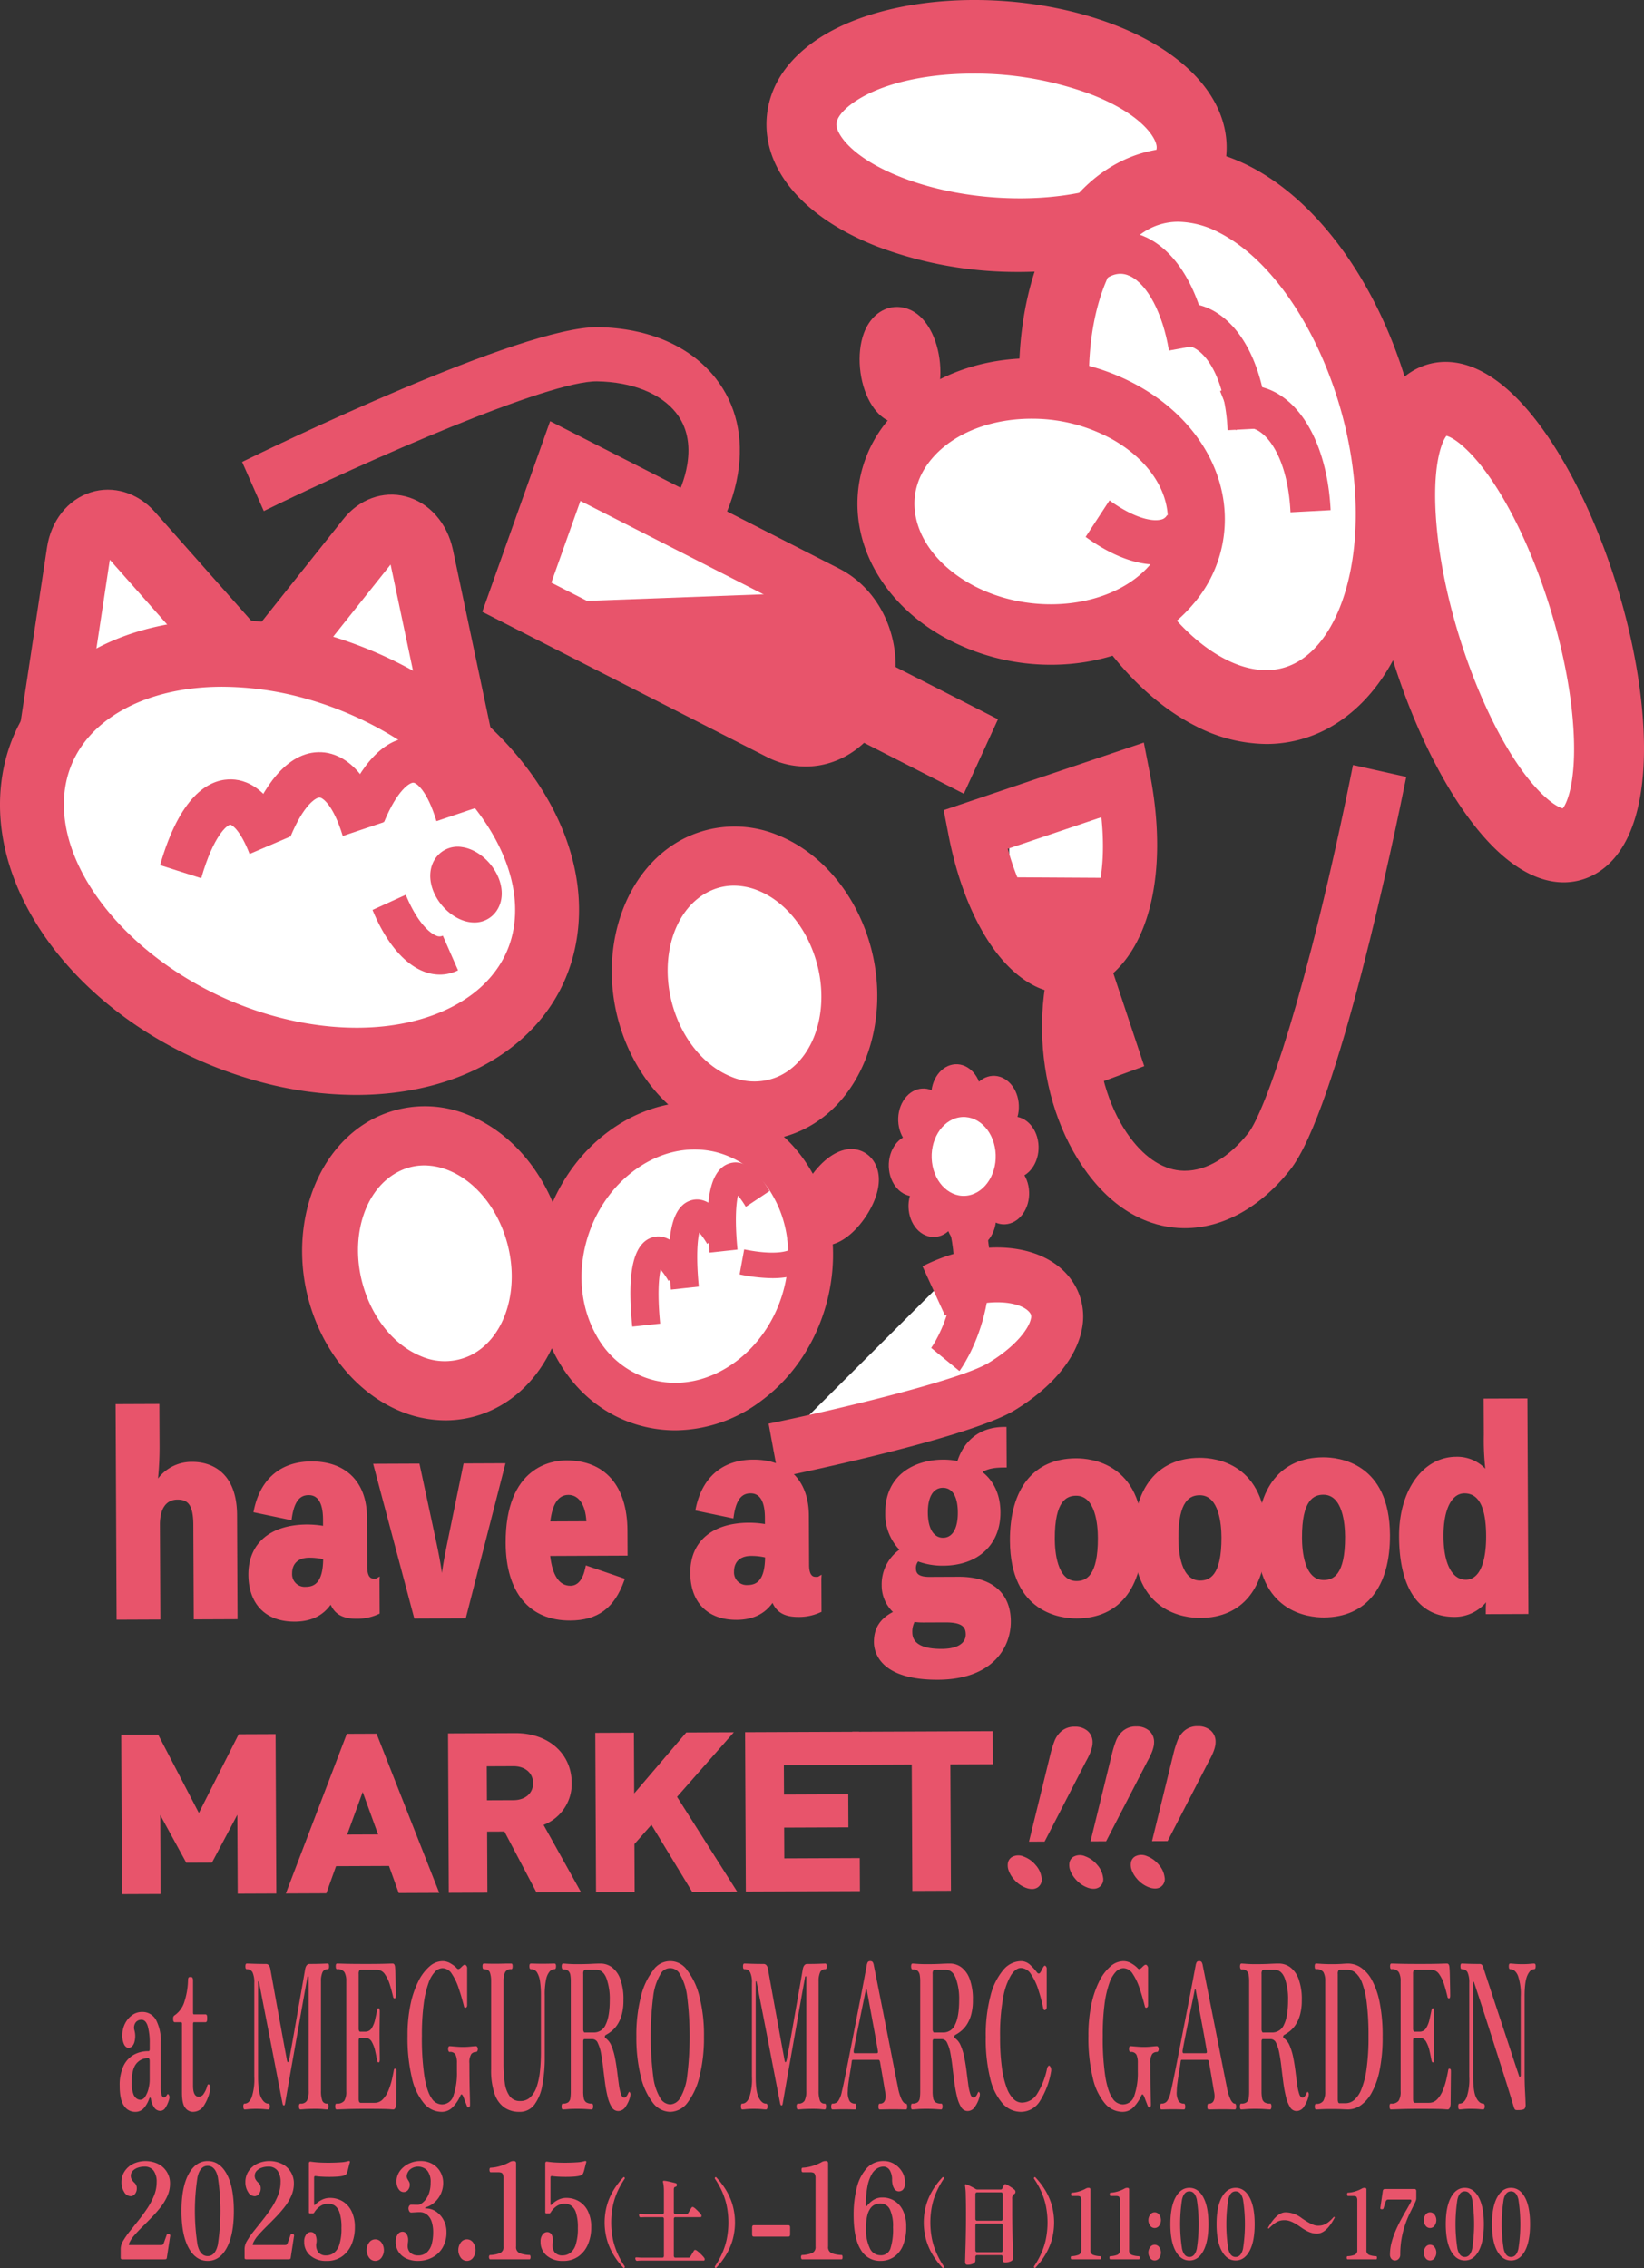 <svg id="main" xmlns="http://www.w3.org/2000/svg" xmlns:xlink="http://www.w3.org/1999/xlink" width="503.483" height="694.401" viewBox="0 0 503.483 694.401">
  <rect x="0" y="0" width="503.483" height="694.401" fill="#333333" stroke="none"/>
  <defs>
    <clipPath id="clip-path">
      <rect id="長方形_4711" data-name="長方形 4711" width="503.483" height="694.401" fill="none"/>
    </clipPath>
  </defs>
  <path id="パス_152497" data-name="パス 152497" d="M73.838,578.8l-.125-27.3-9.445,17.8-6.584.027L48.007,551.6l.125,27.3-9.735.04-.215-46.836,9.595-.039L60.921,557.34l12.84-25.377,9.6-.039.215,46.836Z" fill="#e8546b"/>
  <path id="パス_152498" data-name="パス 152498" d="M84.622,579.739l-11.826.047-.111-24.146-7.769,14.64-7.87.032-7.973-14.6.111,24.172-11.827.048-.224-48.8,11.3-.046,12.478,23.994L73.1,530.982l11.3-.045Zm-9.743-1.927,7.642-.031-.206-44.87-7.891.032L60.934,559.6,47.125,533.054l-7.892.032.207,44.87,7.643-.031-.14-30.427L58.32,568.341l5.3-.022,11.12-20.959Z" fill="#e8546b"/>
  <path id="パス_152499" data-name="パス 152499" d="M122.862,578.6l-2.978-8.277-17.719.072-2.975,8.3-10.155.042,17.925-46.91,7.633-.03,18.426,46.761Zm-11.776-32.975-6.227,17.063,12.4-.05Z" fill="#e8546b"/>
  <path id="パス_152500" data-name="パス 152500" d="M134.52,579.536l-12.407.05-2.979-8.277-16.217.066-2.975,8.3-12.4.05,18.678-48.878,9.1-.037Zm-10.908-1.922,7.906-.032-17.653-44.8-6.166.025-17.173,44.94,7.91-.032,2.975-8.3,19.222-.078Zm-4.9-14-15.325.062,7.7-21.092Zm-12.39-1.916,9.47-.038-4.713-13Z" fill="#e8546b"/>
  <g id="グループ_5343" data-name="グループ 5343">
    <g id="グループ_5342" data-name="グループ 5342" clip-path="url(#clip-path)">
      <path id="パス_152501" data-name="パス 152501" d="M164.953,578.429l-9.821-18.642-7.005.029.086,18.681-9.735.04-.215-46.836,19.54-.079c10.157-.041,16.209,6.447,16.245,14.274.03,6.578-4.222,10.674-9.049,12.338l11.23,20.15Zm-7.742-38.648-9.175.037.056,12.367,9.176-.037c4.273-.018,7.061-2.594,7.045-6.212s-2.829-6.172-7.1-6.155" fill="#e8546b"/>
      <path id="パス_152502" data-name="パス 152502" d="M177.954,579.36l-13.649.056-9.821-18.643-5.3.022.086,18.682-11.827.048-.225-48.8,20.587-.084c10.142-.041,17.253,6.231,17.294,15.254a13.484,13.484,0,0,1-8.633,12.843ZM165.6,577.444l8.9-.036L163.519,557.7l1.12-.386c5.261-1.814,8.388-6.08,8.363-11.411-.036-7.865-6.284-13.332-15.193-13.3l-18.5.075.206,44.87,7.644-.031-.086-18.682,8.7-.035Zm-8.331-24.313-10.22.041-.066-14.332,10.221-.042c4.781-.019,8.133,2.914,8.152,7.134s-3.306,7.18-8.087,7.2m-8.137-1.933,8.128-.033c3.6-.015,6.018-2.114,6-5.225s-2.446-5.19-6.051-5.176l-8.129.033Z" fill="#e8546b"/>
      <path id="パス_152503" data-name="パス 152503" d="M212.578,578.237l-12.914-21.261-6.41,7.262.064,14.077-9.735.039-.215-46.835,9.735-.04.094,20.392,17.485-20.463,11.837-.048-16.444,18.683,17.849,28.148Z" fill="#e8546b"/>
      <path id="パス_152504" data-name="パス 152504" d="M225.76,579.166l-13.789.056L199.5,558.7l-5.2,5.9.067,14.7-11.827.048-.224-48.8,11.827-.048.085,18.6,15.948-18.664,14.573-.059-17.4,19.767Zm-12.576-1.915,8.9-.036L204.8,549.95l15.488-17.6-9.1.037-19.021,22.263-.1-22.185-7.643.031.206,44.87,7.643-.031-.062-13.451,7.617-8.63Z" fill="#e8546b"/>
      <path id="パス_152505" data-name="パス 152505" d="M229.456,578.168l-.215-46.836,32.848-.133.038,8.157-23.114.094.051,10.985,19.681-.08.037,8.157-19.681.08.053,11.38,23.113-.094.037,8.157Z" fill="#e8546b"/>
      <path id="パス_152506" data-name="パス 152506" d="M263.355,579.014l-34.94.141-.224-48.8,34.94-.142.047,10.122-23.113.094.041,9.02,19.681-.08.046,10.123-19.68.079.043,9.415,23.113-.094ZM230.5,577.181l30.756-.125-.028-6.191-23.113.094-.061-13.346,19.68-.08-.028-6.19-19.681.079-.059-12.951,23.113-.094-.029-6.191-30.756.125Z" fill="#e8546b"/>
      <path id="パス_152507" data-name="パス 152507" d="M290,539.243l.178,38.679-9.735.039-.178-38.679-18.14.074-.038-8.157,40.9-.165.038,8.156Z" fill="#e8546b"/>
      <path id="パス_152508" data-name="パス 152508" d="M291.23,578.9l-11.826.047-.179-38.679-18.139.073-.047-10.122,42.995-.174.045,10.122-13.026.053Zm-9.743-1.927,7.642-.031-.177-38.679,13.026-.053-.027-6.191-38.81.158.027,6.19,18.141-.074Z" fill="#e8546b"/>
      <path id="パス_152509" data-name="パス 152509" d="M47.776,455.023a12.035,12.035,0,0,1,11.3-6.754c7.175-.029,12.756,4.879,12.805,15.628l.144,31.194-11.961.049-.13-28.286c-.029-6.223-1.726-8.4-5.6-8.383-3.449.014-6.111,2.45-6.083,8.43l.13,28.286-11.961.049-.3-64.654,11.961-.048.053,11.476a80.288,80.288,0,0,1-.785,13.015Z" fill="#e8546b"/>
      <path id="パス_152510" data-name="パス 152510" d="M72.744,495.766l-13.4.054-.133-28.962c-.029-6.436-1.885-7.722-4.87-7.709-3.483.014-5.388,2.766-5.366,7.75l.133,28.963-13.4.054-.3-66.007,13.4-.054.056,12.153a97.119,97.119,0,0,1-.468,10.678,12.87,12.87,0,0,1,10.678-5.092c3.156-.013,13.459,1.124,13.529,16.3Zm-11.967-1.3,10.52-.043-.14-30.518c-.043-9.394-4.56-14.983-12.081-14.953a11.281,11.281,0,0,0-10.649,6.368l-.195.384-1.725.007.134-.788a78.58,78.58,0,0,0,.777-12.9l-.049-10.8-10.521.043.291,63.3,10.52-.043L47.532,466.9c-.037-8.2,4.743-9.1,6.8-9.11,4.458-.018,6.288,2.606,6.317,9.057Z" fill="#e8546b"/>
      <path id="パス_152511" data-name="パス 152511" d="M111.747,479.738c.014,2.908.935,4.279,2.765,4.272.632,0,.845,0,.985-.086l.044,9.7a14.69,14.69,0,0,1-6.4,1.319c-4.572.019-6.691-1.75-7.693-5.222-2.372,4.132-6.092,6.086-11.228,6.108-8.3.032-13.391-5.039-13.431-13.685-.044-9.537,6.617-14.656,17.241-14.7a29.725,29.725,0,0,1,5.631.543l-.012-2.747c-.026-5.576-1.868-8.156-5.1-8.143-3.307.015-5.124,2.366-5.875,7.541L78.462,462.5c1.928-9.3,7.884-14.337,16.889-14.375,10.061-.039,16.279,6,16.327,16.422Zm-12.042-2.862a18.615,18.615,0,0,0-5-.625c-3.658.015-5.97,2.044-5.954,5.519a4.549,4.549,0,0,0,4.875,4.749c4.082-.018,6.109-2.934,6.078-9.643" fill="#e8546b"/>
      <path id="パス_152512" data-name="パス 152512" d="M90.225,496.5c-8.822.036-14.112-5.332-14.154-14.358-.044-9.584,6.669-15.332,17.959-15.378a31,31,0,0,1,4.91.4l-.009-1.924c-.023-4.967-1.5-7.48-4.38-7.468-1.935.007-4.272.805-5.164,6.954l-.106.73L77.62,463.013l.135-.646c1.985-9.584,8.232-14.883,17.592-14.92,10.627-.043,17,6.347,17.051,17.094l.07,15.193c.017,3.607,1.487,3.6,2.04,3.6.331,0,.615,0,.692-.018l1.1-.639-.078,1.246.047,10.132-.42.183a15.548,15.548,0,0,1-6.7,1.381c-4.06.017-6.548-1.323-7.88-4.3-2.489,3.467-6.115,5.168-11.042,5.188m3.811-28.382c-10.542.042-16.564,5.152-16.524,14.018.038,8.179,4.788,13.043,12.707,13.01,4.92-.019,8.386-1.9,10.6-5.751l.858-1.493.472,1.638c.972,3.37,3,4.738,6.995,4.722a13.886,13.886,0,0,0,5.678-1.079l-.039-8.5h-.265c-2.3.009-3.473-1.655-3.488-4.946l-.07-15.193c-.045-9.9-5.879-15.786-15.6-15.747-8.512.034-14.046,4.588-16.042,13.181l8.762,1.837c.575-3.363,1.953-7.379,6.471-7.4,2.64-.01,5.794,1.51,5.828,8.816l.016,3.588-.874-.175a28.958,28.958,0,0,0-5.478-.528M93.629,487.2a5.219,5.219,0,0,1-5.6-5.422c-.017-3.807,2.538-6.183,6.671-6.2a19.21,19.21,0,0,1,5.221.658l.5.149,0,.493c.032,6.927-2.191,10.3-6.8,10.321m1.079-10.268c-3.341.014-5.25,1.778-5.236,4.84a3.856,3.856,0,0,0,4.151,4.075c2.46-.01,5.272-.994,5.36-8.456a19.014,19.014,0,0,0-4.275-.459" fill="#e8546b"/>
      <path id="パス_152513" data-name="パス 152513" d="M142.074,494.808l-14.633.059L115.2,448.851l12.665-.051,4.888,22.77a109.557,109.557,0,0,1,2.39,14.78l.421,0a111.29,111.29,0,0,1,2.324-14.8l4.681-22.809,11.327-.046Z" fill="#e8546b"/>
      <path id="パス_152514" data-name="パス 152514" d="M142.643,495.483l-15.764.064-12.6-47.368,14.176-.058,5.006,23.316c.924,4.317,1.484,7.3,1.882,10.2.4-2.961.963-5.938,1.838-10.217l4.794-23.355,12.837-.052ZM128,494.189l13.505-.055,11.471-44.759-9.816.04-4.568,22.263A110.979,110.979,0,0,0,136.28,486.4l-.05.622-1.751.007-.055-.622a109,109,0,0,0-2.38-14.7l-4.77-22.225-11.154.046Z" fill="#e8546b"/>
      <path id="パス_152515" data-name="パス 152515" d="M191.476,475.616l-23.779.1c.74,7.674,3.425,10.491,7.015,10.476,2.673-.009,4.421-2.119,5.248-6l10.5,3.594c-3.334,9.307-9.024,11.673-15.848,11.7-12.1.05-18.961-8.166-19.029-23.037-.076-16.487,7.554-24.6,17.827-24.64,12.8-.052,17.981,9.3,18.034,20.778Zm-11.156-9.169c-.1-6.3-2.788-9.444-6.236-9.429-2.955.011-5.618,2.123-6.359,9.481Z" fill="#e8546b"/>
      <path id="パス_152516" data-name="パス 152516" d="M174.614,496.161c-12.483.05-19.682-8.592-19.752-23.711-.107-23.424,14.166-25.3,18.544-25.32,11.859-.048,18.695,7.771,18.758,21.452l.036,7.707-23.707.1c.717,6.071,2.806,9.142,6.215,9.128,2.247-.009,3.776-1.845,4.544-5.457l.165-.774,11.95,4.09-.224.626c-3,8.377-8.1,12.128-16.529,12.163m-1.2-47.678c-10.783.044-17.179,9-17.11,23.961.066,14.468,6.568,22.411,18.305,22.363,5.4-.022,11.374-1.318,14.938-10.618l-9.062-3.1c-1.234,4.738-3.791,5.77-5.769,5.778-4.422.018-7.024-3.714-7.736-11.093l-.072-.735,23.845-.1-.029-6.354c-.028-6.066-1.77-20.168-17.31-20.105m7.639,18.638-14.119.057.075-.744c.672-6.681,3.052-10.077,7.074-10.093,3.287-.014,6.841,2.631,6.959,10.1Zm-12.526-1.3,11.052-.045c-.247-5.015-2.317-8.092-5.49-8.079-3.063.012-4.886,2.671-5.562,8.124" fill="#e8546b"/>
      <path id="パス_152517" data-name="パス 152517" d="M247.074,479.189c.014,2.909.935,4.279,2.765,4.272.632,0,.845,0,.985-.085l.044,9.7a14.719,14.719,0,0,1-6.4,1.319c-4.572.019-6.691-1.751-7.693-5.222-2.372,4.131-6.092,6.086-11.228,6.107-8.3.033-13.391-5.038-13.431-13.685-.044-9.536,6.617-14.655,17.241-14.7a29.645,29.645,0,0,1,5.631.543l-.012-2.748c-.026-5.576-1.868-8.155-5.1-8.142-3.307.014-5.124,2.365-5.875,7.54l-10.211-2.14c1.928-9.3,7.884-14.337,16.889-14.374,10.061-.04,16.279,6,16.327,16.421Zm-12.042-2.861a18.613,18.613,0,0,0-5-.626c-3.658.015-5.97,2.044-5.954,5.519a4.549,4.549,0,0,0,4.875,4.749c4.082-.017,6.109-2.934,6.078-9.642" fill="#e8546b"/>
      <path id="パス_152518" data-name="パス 152518" d="M225.553,495.955c-8.822.036-14.113-5.332-14.155-14.358-.044-9.584,6.67-15.332,17.96-15.378a30.953,30.953,0,0,1,4.908.4l-.008-1.924c-.023-4.967-1.5-7.48-4.381-7.468-1.935.007-4.271.8-5.163,6.954l-.106.73-11.661-2.445.134-.646c1.987-9.584,8.234-14.883,17.594-14.92,10.627-.043,17,6.347,17.05,17.094l.07,15.193c.016,3.607,1.488,3.6,2.041,3.6.33,0,.614,0,.691-.018l1.1-.638-.078,1.245.046,10.132-.418.183a15.545,15.545,0,0,1-6.7,1.381c-4.06.017-6.548-1.323-7.88-4.3-2.489,3.467-6.115,5.168-11.042,5.188m3.811-28.382c-10.542.042-16.566,5.152-16.525,14.018.038,8.179,4.788,13.043,12.708,13.01,4.92-.019,8.386-1.9,10.6-5.751l.858-1.493.472,1.638c.972,3.37,3,4.738,6.995,4.722a13.87,13.87,0,0,0,5.676-1.079l-.039-8.5h-.263c-2.3.009-3.474-1.655-3.489-4.946L246.284,464c-.045-9.9-5.879-15.786-15.6-15.747-8.51.034-14.046,4.588-16.043,13.181l8.762,1.837c.575-3.363,1.953-7.379,6.471-7.4,2.64-.01,5.794,1.51,5.828,8.816l.016,3.588-.874-.176a29.019,29.019,0,0,0-5.477-.527m-.407,19.074a5.22,5.22,0,0,1-5.6-5.422c-.018-3.807,2.539-6.183,6.672-6.2a19.2,19.2,0,0,1,5.22.658l.5.149,0,.493c.032,6.927-2.19,10.3-6.795,10.321m1.079-10.268c-3.342.014-5.251,1.778-5.237,4.84a3.856,3.856,0,0,0,4.152,4.075c2.46-.01,5.272-.994,5.359-8.456a19,19,0,0,0-4.274-.459" fill="#e8546b"/>
      <path id="パス_152519" data-name="パス 152519" d="M293.6,483.445c10.061-.041,15.22,4.868,15.257,12.95.041,8.89-6.745,17.161-21.589,17.221-14.072.057-18.881-5.5-18.906-10.834-.021-4.606,2.359-7.283,6.362-9.077a10.514,10.514,0,0,1-3.979-8.309,12.411,12.411,0,0,1,5.789-10.853c-2.895-2.574-4.673-6.365-4.7-11.376-.048-10.587,7.879-15.549,16.884-15.585a20.681,20.681,0,0,1,5,.545c2.217-7.525,7.548-10.537,13.811-10.562l.051,11.072c-3.167.013-5.768.346-7.871,2.052,3.6,2.491,5.94,6.6,5.966,12.341.049,10.587-7.738,15.629-16.813,15.666a20.991,20.991,0,0,1-7.886-1.422,3.77,3.77,0,0,0-1.183,2.833c.01,2.182,1.282,3.389,4.939,3.374ZM282.755,496.1a17.3,17.3,0,0,1-3.027-.23,6.837,6.837,0,0,0-1.037,3.964c.019,4.283,4.318,5.72,9.735,5.7,5.135-.02,8.082-1.972,8.067-5.124-.014-3.232-2.341-4.355-6.984-4.336Zm.691-32.977c.027,5.981,2.573,8.4,5.386,8.383s5.266-2.365,5.239-8.426-2.5-8.233-5.315-8.222-5.338,2.2-5.31,8.265" fill="#e8546b"/>
      <path id="パス_152520" data-name="パス 152520" d="M287.27,514.294c-18.163.073-19.616-8.79-19.628-11.508-.019-4.214,1.839-7.172,5.831-9.238a11.2,11.2,0,0,1-3.45-8.148,13.007,13.007,0,0,1,5.422-10.924,15.613,15.613,0,0,1-4.327-11.305c-.055-11.953,9.447-16.232,17.6-16.265a22.173,22.173,0,0,1,4.5.415c2.205-6.706,7.264-10.4,14.306-10.432l.721,0,.057,12.426-.721,0c-2.7.01-4.9.265-6.7,1.384,3.585,2.83,5.486,7.072,5.51,12.329.045,9.886-6.835,16.3-17.531,16.345a21.871,21.871,0,0,1-7.684-1.288,3.17,3.17,0,0,0-.668,2.02c.006,1.315.337,2.716,4.216,2.7l8.865-.036c10.116-.041,15.94,4.925,15.98,13.624.038,8.216-5.781,17.834-22.307,17.9m1.456-66.035c-7.489.031-16.218,3.953-16.167,14.906.021,4.54,1.566,8.3,4.47,10.888l.628.559-.7.479a11.7,11.7,0,0,0-5.494,10.3,9.829,9.829,0,0,0,3.718,7.791l.868.676-1.017.456c-4.133,1.852-5.968,4.463-5.95,8.463.029,6.408,6.826,10.206,18.181,10.16,15.462-.062,20.907-8.95,20.872-16.541-.037-7.954-5.2-12.314-14.533-12.277l-8.864.036c-3.8.016-5.652-1.308-5.664-4.047a4.418,4.418,0,0,1,1.392-3.313l.344-.327.45.18a20.124,20.124,0,0,0,7.6,1.369c11.918-.048,16.129-7.773,16.1-14.986-.024-5.167-1.985-9.247-5.673-11.8l-.726-.5.683-.554c2.082-1.69,4.568-2.141,7.617-2.208l-.045-9.71c-4.524.2-10.082,2.185-12.4,10.049l-.189.643-.687-.168a19.954,19.954,0,0,0-4.813-.525m-.3,57.948c-8.621.035-10.446-3.445-10.459-6.372a7.354,7.354,0,0,1,1.152-4.336l.262-.379.474.082a16.681,16.681,0,0,0,2.893.219l6.755-.028c3.577-.014,7.687.542,7.707,5.01.017,3.612-3.267,5.782-8.784,5.8m-8.329-9.6a6.5,6.5,0,0,0-.689,3.218c.015,3.358,3.048,5.049,9.012,5.025,4.683-.019,7.362-1.639,7.349-4.445-.01-2.213-1.078-3.683-6.26-3.662l-6.755.027a18.686,18.686,0,0,1-2.657-.163m8.735-24.43c-2.933.011-6.079-2.361-6.11-9.057-.037-8.051,4.2-8.937,6.028-8.944,1.8-.008,6,.844,6.037,8.9.039,8.426-4.548,9.1-5.955,9.106m-.076-16.648c-2.941.012-4.615,2.777-4.593,7.585.022,4.839,1.766,7.721,4.663,7.709s4.543-2.835,4.52-7.746c-.022-4.879-1.653-7.56-4.59-7.548" fill="#e8546b"/>
      <path id="パス_152521" data-name="パス 152521" d="M349.265,470.289c.079,17.214-8.4,24.522-19.516,24.567-10.9.044-19.66-7.113-19.734-23.115-.079-17.213,8.4-24.522,19.515-24.567,10.906-.044,19.661,7.114,19.735,23.115m-12.308.535c-.035-7.516-2.173-13.569-7.38-13.548-4.924.02-7.3,4.313-7.252,13.931.035,7.515,2.171,13.568,7.378,13.547,4.924-.02,7.3-4.394,7.254-13.93" fill="#e8546b"/>
      <path id="パス_152522" data-name="パス 152522" d="M329.752,495.532c-4.774.02-20.357-1.639-20.458-23.788-.074-15.992,7.3-25.194,20.232-25.246,4.774-.02,20.356,1.639,20.458,23.788.074,15.992-7.3,25.194-20.232,25.246m-.219-47.681c-12.016.049-18.868,8.755-18.8,23.887.064,14.1,7.171,22.489,19.01,22.441,12.016-.049,18.868-8.756,18.8-23.887-.064-14.1-7.171-22.489-19.01-22.441m.172,37.579c-5.107.021-8.06-5.162-8.1-14.221-.029-6.257.765-14.58,7.969-14.609,5.109-.021,8.062,5.162,8.1,14.221.045,9.809-2.563,14.588-7.972,14.609m-.126-27.477c-2.83.011-6.589,1.4-6.534,13.25.018,3.879.7,12.9,6.654,12.874,2.832-.011,6.591-1.4,6.537-13.25-.018-3.879-.7-12.9-6.657-12.874" fill="#e8546b"/>
      <path id="パス_152523" data-name="パス 152523" d="M387.115,470.136c.079,17.214-8.4,24.522-19.516,24.567-10.9.044-19.66-7.113-19.734-23.115-.079-17.213,8.4-24.522,19.515-24.567,10.906-.044,19.661,7.114,19.735,23.115m-12.308.535c-.035-7.516-2.173-13.569-7.38-13.548-4.924.02-7.3,4.314-7.252,13.931.034,7.515,2.171,13.568,7.378,13.547,4.924-.02,7.3-4.394,7.254-13.93" fill="#e8546b"/>
      <path id="パス_152524" data-name="パス 152524" d="M367.6,495.379c-4.774.02-20.356-1.639-20.458-23.788-.074-15.992,7.3-25.194,20.232-25.246,4.774-.02,20.356,1.639,20.458,23.788.074,15.992-7.3,25.194-20.232,25.246m-.219-47.681c-12.016.049-18.868,8.755-18.8,23.887.064,14.1,7.171,22.489,19.01,22.441,12.016-.049,18.868-8.756,18.8-23.887-.064-14.1-7.171-22.489-19.01-22.441m.172,37.579c-5.107.021-8.061-5.162-8.1-14.221-.029-6.257.765-14.58,7.97-14.609,5.109-.021,8.062,5.162,8.1,14.221.045,9.809-2.563,14.588-7.972,14.609m-.126-27.477c-2.832.011-6.59,1.4-6.535,13.25.017,3.879.7,12.9,6.655,12.874,2.832-.011,6.591-1.4,6.537-13.25-.018-3.879-.7-12.9-6.657-12.874" fill="#e8546b"/>
      <path id="パス_152525" data-name="パス 152525" d="M424.966,469.982c.079,17.214-8.4,24.522-19.516,24.567-10.9.044-19.66-7.113-19.734-23.115-.079-17.213,8.4-24.522,19.515-24.567,10.906-.044,19.661,7.114,19.735,23.115m-12.308.535c-.035-7.516-2.173-13.569-7.38-13.548-4.924.02-7.3,4.314-7.252,13.931.034,7.515,2.171,13.568,7.378,13.547,4.924-.02,7.3-4.394,7.254-13.93" fill="#e8546b"/>
      <path id="パス_152526" data-name="パス 152526" d="M405.454,495.225c-4.774.02-20.357-1.639-20.458-23.788-.074-15.992,7.3-25.194,20.232-25.246,4.774-.02,20.356,1.639,20.458,23.788.074,15.992-7.3,25.194-20.232,25.246m-.219-47.681c-12.016.049-18.868,8.755-18.8,23.887.064,14.1,7.171,22.489,19.01,22.441,12.015-.049,18.868-8.756,18.8-23.887-.065-14.1-7.172-22.489-19.01-22.441m.172,37.579c-5.107.021-8.06-5.162-8.1-14.221-.029-6.257.765-14.58,7.969-14.609,5.109-.021,8.062,5.162,8.1,14.221.045,9.809-2.563,14.588-7.972,14.609m-.126-27.477c-2.83.011-6.589,1.4-6.534,13.25.018,3.879.7,12.9,6.654,12.874,2.832-.011,6.591-1.4,6.537-13.25-.018-3.879-.7-12.9-6.657-12.874" fill="#e8546b"/>
      <path id="パス_152527" data-name="パス 152527" d="M467.061,428.837l.3,64.653-11.608.047,0-.485a27.513,27.513,0,0,1,.33-4.527H455.8c-2.515,3.728-6.022,5.843-10.314,5.861-10.482.042-16.22-8.42-16.291-23.937-.064-13.82,6.926-23.708,16.776-23.748a11.393,11.393,0,0,1,9.8,5.133h.211c-.647-3.311-.8-5.654-.83-12.523l-.048-10.426Zm-11.207,41.424c-.043-9.294-2.455-13.729-7.379-13.709-4.432.018-7.153,5.282-7.114,13.849.041,8.809,2.88,13.97,7.593,13.951,4.432-.018,6.941-5.12,6.9-14.091" fill="#e8546b"/>
      <path id="パス_152528" data-name="パス 152528" d="M445.486,495.063c-10.9.045-16.941-8.695-17.014-24.61-.065-14.113,7.292-24.386,17.493-24.427a11.932,11.932,0,0,1,8.921,3.65,78.785,78.785,0,0,1-.456-10.362l-.051-11.1,13.4-.054.3,66.006-13.049.053,0-1.162c0-.815.013-1.585.086-2.483a12.535,12.535,0,0,1-9.628,4.491m.485-47.684c-9.366.038-16.12,9.74-16.058,23.068.04,8.711,2.115,23.318,15.567,23.263,3.915-.016,7.272-1.934,9.709-5.546l.211-.313,1.505-.006-.112.772a26.953,26.953,0,0,0-.325,4.241l10.167-.041-.29-63.3-10.519.042.044,9.749c.032,6.838.185,9.157.819,12.4l.156.795-1.459.006-.215-.3a10.615,10.615,0,0,0-9.2-4.832m2.987,37.649c-5.166.021-8.275-5.446-8.317-14.624-.041-8.942,2.96-14.509,7.832-14.528,5.407-.022,8.057,4.682,8.1,14.382.043,9.367-2.733,14.75-7.617,14.77m-.479-27.8c-3.983.016-6.434,5.062-6.4,13.169.038,8.331,2.606,13.294,6.87,13.277,3.967-.016,6.221-4.9,6.182-13.411-.04-8.789-2.218-13.053-6.655-13.035" fill="#e8546b"/>
      <path id="パス_152529" data-name="パス 152529" d="M316.728,571.39a6.6,6.6,0,0,1,1.668,3.523,2.392,2.392,0,0,1-.974,2.538,3.419,3.419,0,0,1-3.106,0,8.332,8.332,0,0,1-3.384-2.456,7.8,7.8,0,0,1-1.429-2.359,4.012,4.012,0,0,1-.246-2.151,2.126,2.126,0,0,1,.992-1.459,3.47,3.47,0,0,1,3.1-.066,8.008,8.008,0,0,1,3.382,2.433m17.291-37.853q.009,2.043-1.982,5.56l-12.493,24.2-3.674.014,6.417-26.186a32.726,32.726,0,0,1,1.284-4.076,7.086,7.086,0,0,1,1.953-2.648,5.418,5.418,0,0,1,3.647-1.173,5.136,5.136,0,0,1,3.51,1.144,3.994,3.994,0,0,1,1.338,3.163" fill="#e8546b"/>
      <path id="パス_152530" data-name="パス 152530" d="M316.077,578.365a5.52,5.52,0,0,1-1.982-.409,8.983,8.983,0,0,1-3.621-2.622,8.388,8.388,0,0,1-1.523-2.523,4.531,4.531,0,0,1-.269-2.429,2.664,2.664,0,0,1,1.244-1.817,4.063,4.063,0,0,1,3.629-.12,8.617,8.617,0,0,1,3.63,2.6,7.16,7.16,0,0,1,1.793,3.807,2.9,2.9,0,0,1-1.234,3.054,3.121,3.121,0,0,1-1.667.457m-4.389-9.186a2.08,2.08,0,0,0-1.117.3,1.584,1.584,0,0,0-.74,1.1,3.513,3.513,0,0,0,.225,1.873,7.33,7.33,0,0,0,1.331,2.2,7.832,7.832,0,0,0,3.15,2.29,2.841,2.841,0,0,0,2.562.053,1.893,1.893,0,0,0,.716-2.022,6.115,6.115,0,0,0-1.543-3.239,7.469,7.469,0,0,0-3.134-2.263,4.268,4.268,0,0,0-1.45-.29m8.223-5.334-4.775.019L321.718,537a33.009,33.009,0,0,1,1.309-4.152,7.639,7.639,0,0,1,2.1-2.852,6.022,6.022,0,0,1,4.042-1.319,5.738,5.738,0,0,1,3.907,1.289,4.527,4.527,0,0,1,1.527,3.564c.006,1.474-.664,3.377-2.05,5.82Zm-3.306-1.084,2.573-.01,12.333-23.894c1.285-2.266,1.929-4.049,1.923-5.318a3.453,3.453,0,0,0-1.151-2.763,4.512,4.512,0,0,0-3.109-1,4.8,4.8,0,0,0-3.254,1.028,6.543,6.543,0,0,0-1.8,2.442,31.873,31.873,0,0,0-1.262,4.008Z" fill="#e8546b"/>
      <path id="パス_152531" data-name="パス 152531" d="M335.565,571.313a6.6,6.6,0,0,1,1.668,3.523,2.392,2.392,0,0,1-.974,2.538,3.418,3.418,0,0,1-3.106,0,8.331,8.331,0,0,1-3.384-2.456,7.8,7.8,0,0,1-1.429-2.359,4.012,4.012,0,0,1-.246-2.151,2.126,2.126,0,0,1,.992-1.459,3.47,3.47,0,0,1,3.1-.066,8.008,8.008,0,0,1,3.382,2.433m17.291-37.853q.009,2.043-1.982,5.56l-12.493,24.2-3.674.014,6.417-26.186a32.732,32.732,0,0,1,1.284-4.076,7.087,7.087,0,0,1,1.953-2.648,5.417,5.417,0,0,1,3.647-1.173,5.135,5.135,0,0,1,3.51,1.144,3.994,3.994,0,0,1,1.338,3.163" fill="#e8546b"/>
      <path id="パス_152532" data-name="パス 152532" d="M334.914,578.289a5.54,5.54,0,0,1-1.981-.409,8.968,8.968,0,0,1-3.62-2.622,8.35,8.35,0,0,1-1.525-2.523,4.537,4.537,0,0,1-.268-2.428,2.668,2.668,0,0,1,1.244-1.818,4.063,4.063,0,0,1,3.629-.12,8.6,8.6,0,0,1,3.629,2.6,7.155,7.155,0,0,1,1.793,3.808,2.9,2.9,0,0,1-1.233,3.053,3.128,3.128,0,0,1-1.668.457m-4.388-9.186a2.081,2.081,0,0,0-1.117.3,1.589,1.589,0,0,0-.741,1.1,3.524,3.524,0,0,0,.225,1.873,7.314,7.314,0,0,0,1.332,2.194,7.817,7.817,0,0,0,3.149,2.291,2.846,2.846,0,0,0,2.563.053,1.89,1.89,0,0,0,.715-2.021,6.1,6.1,0,0,0-1.543-3.24,7.474,7.474,0,0,0-3.134-2.263,4.254,4.254,0,0,0-1.449-.29m8.222-5.334-4.775.019,6.583-26.86a33.358,33.358,0,0,1,1.308-4.152,7.659,7.659,0,0,1,2.1-2.852,6.028,6.028,0,0,1,4.042-1.319,5.739,5.739,0,0,1,3.908,1.289,4.527,4.527,0,0,1,1.527,3.564c.007,1.471-.664,3.375-2.05,5.82Zm-3.306-1.084,2.573-.01,12.334-23.894c1.285-2.268,1.929-4.051,1.924-5.318a3.457,3.457,0,0,0-1.152-2.763,4.513,4.513,0,0,0-3.11-1,4.8,4.8,0,0,0-3.254,1.028,6.556,6.556,0,0,0-1.8,2.442,32.056,32.056,0,0,0-1.261,4.008Z" fill="#e8546b"/>
      <path id="パス_152533" data-name="パス 152533" d="M354.4,571.237a6.589,6.589,0,0,1,1.668,3.523,2.39,2.39,0,0,1-.974,2.538,3.416,3.416,0,0,1-3.105,0,8.325,8.325,0,0,1-3.384-2.456,7.782,7.782,0,0,1-1.43-2.359,4.022,4.022,0,0,1-.246-2.151,2.129,2.129,0,0,1,.992-1.459,3.472,3.472,0,0,1,3.1-.066,8,8,0,0,1,3.381,2.433m17.292-37.853q.008,2.043-1.983,5.56l-12.492,24.2-3.675.014,6.417-26.186a33.066,33.066,0,0,1,1.284-4.076,7.1,7.1,0,0,1,1.953-2.648,5.421,5.421,0,0,1,3.647-1.173,5.127,5.127,0,0,1,3.509,1.144,3.993,3.993,0,0,1,1.34,3.163" fill="#e8546b"/>
      <path id="パス_152534" data-name="パス 152534" d="M353.751,578.213a5.512,5.512,0,0,1-1.981-.409,8.953,8.953,0,0,1-3.62-2.622,8.352,8.352,0,0,1-1.525-2.523,4.535,4.535,0,0,1-.268-2.429,2.663,2.663,0,0,1,1.243-1.817,4.063,4.063,0,0,1,3.629-.12,8.617,8.617,0,0,1,3.63,2.6,7.148,7.148,0,0,1,1.793,3.808,2.9,2.9,0,0,1-1.234,3.053,3.121,3.121,0,0,1-1.667.457m-4.389-9.186a2.081,2.081,0,0,0-1.117.3,1.59,1.59,0,0,0-.74,1.1,3.52,3.52,0,0,0,.225,1.874,7.3,7.3,0,0,0,1.333,2.194,7.807,7.807,0,0,0,3.148,2.291,2.841,2.841,0,0,0,2.562.053,1.892,1.892,0,0,0,.717-2.021,6.114,6.114,0,0,0-1.543-3.24,7.475,7.475,0,0,0-3.134-2.263,4.269,4.269,0,0,0-1.451-.29m8.224-5.334-4.776.019,6.582-26.86a32.826,32.826,0,0,1,1.31-4.152,7.625,7.625,0,0,1,2.1-2.852,6.025,6.025,0,0,1,4.043-1.319,5.737,5.737,0,0,1,3.906,1.289,4.521,4.521,0,0,1,1.527,3.564c.007,1.474-.664,3.377-2.049,5.82Zm-3.306-1.084,2.573-.01,12.332-23.894c1.285-2.266,1.93-4.049,1.923-5.318a3.45,3.45,0,0,0-1.151-2.763,4.511,4.511,0,0,0-3.108-1,4.8,4.8,0,0,0-3.255,1.028,6.551,6.551,0,0,0-1.8,2.442,31.712,31.712,0,0,0-1.262,4.008Z" fill="#e8546b"/>
      <path id="パス_152535" data-name="パス 152535" d="M41.362,646.59a4.014,4.014,0,0,1-3.372-1.845q-1.335-1.847-1.333-6.152a13.888,13.888,0,0,1,1.1-5.905,7.733,7.733,0,0,1,3.09-3.506,9.046,9.046,0,0,1,4.658-1.169c.23,0,.345-.224.345-.676v-1.722a18.552,18.552,0,0,0-.6-5.26q-.6-1.938-1.913-1.937a2.118,2.118,0,0,0-1.851.891,2.809,2.809,0,0,0-.314,2.307,6.773,6.773,0,0,1-.032,3.722q-.532,1.629-1.819,1.629-.785,0-1.317-1.014a6.244,6.244,0,0,1-.534-2.861,7.7,7.7,0,0,1,.785-3.444,7.073,7.073,0,0,1,2.149-2.614,5.04,5.04,0,0,1,3.089-1.015,4.678,4.678,0,0,1,4.3,2.46,13.4,13.4,0,0,1,1.444,6.767v13.04a11.4,11.4,0,0,0,.266,3.168q.267.708.675.708a.782.782,0,0,0,.548-.216,1.6,1.6,0,0,0,.361-.461q.345-.676.691.061a1.238,1.238,0,0,1,.125.677,3.158,3.158,0,0,1-.157.739,9.034,9.034,0,0,1-1.082,2.368,1.859,1.859,0,0,1-1.553.953,2.253,2.253,0,0,1-1.772-.862,6.1,6.1,0,0,1-1.114-2.767q-.094-.492-.251-.431a.62.62,0,0,0-.283.369,8.894,8.894,0,0,1-1.6,2.829,3.415,3.415,0,0,1-2.73,1.169m1.569-3.69a1.877,1.877,0,0,0,1.568-1.016,7.805,7.805,0,0,0,1-2.429,11.42,11.42,0,0,0,.345-2.706v-5.66q0-.922-.439-.922a4.5,4.5,0,0,0-3.67,1.691q-1.381,1.694-1.381,5.69a9.856,9.856,0,0,0,.471,3.537,2.851,2.851,0,0,0,1.082,1.476,2.234,2.234,0,0,0,1.02.339" fill="#e8546b"/>
      <path id="パス_152536" data-name="パス 152536" d="M59.087,646.59a2.969,2.969,0,0,1-2.353-1.229q-1-1.23-1-4.614v-21.1c0-.329-.095-.493-.283-.493H53.534c-.334,0-.5-.329-.5-.984v-.185a1.2,1.2,0,0,1,.142-.646,1.039,1.039,0,0,1,.36-.338,7.786,7.786,0,0,0,2.808-3.721,23.119,23.119,0,0,0,1.239-6.983c0-.654.168-.984.5-.984h.534c.125,0,.24.093.345.277a1.437,1.437,0,0,1,.157.707v9.9c0,.37.083.555.251.555h3.576q.5,0,.5.923v.492c0,.655-.168.984-.5.984H59.37c-.168,0-.251.164-.251.493v18.945q0,3.384,1.788,3.384a1.881,1.881,0,0,0,1.521-.985,7.345,7.345,0,0,0,1.02-2.276q.25-.922.784-.308a.9.9,0,0,1,.22.616,4.724,4.724,0,0,1-.094.861,13.548,13.548,0,0,1-1.835,4.675,3.936,3.936,0,0,1-3.436,2.029" fill="#e8546b"/>
      <path id="パス_152537" data-name="パス 152537" d="M74.929,645.852q-.408,0-.408-.984,0-.8.408-.8,1.317,0,2.133-1.876a17.51,17.51,0,0,0,.816-6.366V607.161a7.508,7.508,0,0,0-.518-3.23,1.852,1.852,0,0,0-1.8-1.015c-.272,0-.407-.286-.407-.861s.135-.861.407-.861q.284,0,1.946.061t3.952.062q1.066,0,1.35,1.6.062.371.438,2.46t.926,5.137q.547,3.045,1.161,6.4t1.161,6.366q.548,3.015.925,5.013t.408,2.246q.345,1.906.815-.37.063-.369.424-2.306T89.94,623q.518-2.921,1.083-6.182t1.082-6.182q.517-2.92.878-4.982t.424-2.491q.282-1.847,1.38-1.846,2.291,0,3.828-.062t1.756-.061c.272,0,.408.288.408.861s-.136.861-.408.861a1.637,1.637,0,0,0-1.615.954,6.528,6.528,0,0,0-.455,2.737v33.524a8.746,8.746,0,0,0,.376,2.953,1.462,1.462,0,0,0,1.506.984c.271,0,.408.267.408.8,0,.656-.137.984-.408.984q-.315,0-1.239-.092t-2.369-.093q-.909,0-1.9.032t-1.71.091c-.482.041-.8.062-.941.062q-.471,0-.471-.984,0-.8.471-.8A2.109,2.109,0,0,0,94,643.176a6.313,6.313,0,0,0,.533-3.045V605.5c0-.286-.052-.429-.157-.429s-.178.082-.22.245q-.031.184-.423,2.338t-1,5.6q-.611,3.445-1.333,7.536t-1.443,8.15q-.723,4.061-1.318,7.443t-1.317,7.566a1.726,1.726,0,0,1-.173.585.293.293,0,0,1-.235.092c-.168,0-.293-.185-.377-.554q-.032-.121-.423-2.153t-1.035-5.351q-.644-3.323-1.4-7.259t-1.521-7.873q-.77-3.936-1.412-7.228t-1.035-5.352q-.393-2.059-.423-2.122c-.021-.123-.069-.163-.141-.123s-.11.144-.11.307v28.85q0,4.676.941,6.489t2.2,1.815q.471,0,.47.8,0,.984-.47.984-.313,0-1.27-.092t-2.338-.093a24.283,24.283,0,0,0-2.462.093q-.833.093-1.177.092" fill="#e8546b"/>
      <path id="パス_152538" data-name="パス 152538" d="M103.069,645.852q-.408,0-.408-.984,0-.8.408-.8a2.733,2.733,0,0,0,2.368-.862,5.145,5.145,0,0,0,.612-2.89V606.607a5.4,5.4,0,0,0-.564-2.768,2.444,2.444,0,0,0-2.259-.923q-.408,0-.408-.922,0-.8.408-.8.25,0,2.4.061t6.321.062q3.953,0,5.992-.062t2.321-.061q.721,0,.753,1.415.063.554.094,1.814t.063,2.676q.032,1.416.047,2.523t.016,1.414a2.358,2.358,0,0,1-.063.523c-.042.185-.136.276-.282.276a.506.506,0,0,1-.33-.091,1.078,1.078,0,0,1-.2-.524q-.377-1.659-.957-3.536a11.421,11.421,0,0,0-1.537-3.229,2.929,2.929,0,0,0-2.5-1.354H110.5a.576.576,0,0,0-.471.246,1.923,1.923,0,0,0-.188,1.046v16.855a1.277,1.277,0,0,0,.125.522c.084.185.178.276.283.276h1.6a2.228,2.228,0,0,0,2.008-1.106,8.274,8.274,0,0,0,1.019-2.584q.33-1.476.549-2.522a5.078,5.078,0,0,1,.173-.708.315.315,0,0,1,.329-.214c.146,0,.245.1.3.307a2.493,2.493,0,0,1,.078.615q0,.494-.015,1.753t-.032,2.738q-.015,1.476-.015,2.706,0,1.168.015,2.8t.032,2.953q.015,1.323.015,1.753,0,.922-.376.922-.345,0-.47-.8-.22-1.168-.565-2.738a9.755,9.755,0,0,0-1.035-2.768,2.193,2.193,0,0,0-2.008-1.2h-1.6q-.408,0-.408.922v17.778q0,1.168.627,1.168h4.236a3.391,3.391,0,0,0,2.541-1.076,8.6,8.6,0,0,0,1.709-2.706,20.689,20.689,0,0,0,1.051-3.261q.376-1.629.565-2.738c.063-.369.13-.573.2-.615a.454.454,0,0,1,.329,0h.032a.342.342,0,0,1,.282.308,4.414,4.414,0,0,1,.031.554q0,.246-.015,1.538t-.032,2.983q-.015,1.692-.031,3.137t-.016,2a3.452,3.452,0,0,1-.235,1.353q-.235.554-.675.554-.219,0-.972-.062T117,645.7q-1.727-.031-4.831-.032-3.828,0-6.29.093t-2.808.092" fill="#e8546b"/>
      <path id="パス_152539" data-name="パス 152539" d="M135.225,646.59a7.1,7.1,0,0,1-5.366-2.583,18.318,18.318,0,0,1-3.7-7.781,52.423,52.423,0,0,1-1.35-12.948,45.584,45.584,0,0,1,.909-9.566,28.793,28.793,0,0,1,2.447-7.166,14.365,14.365,0,0,1,3.435-4.52,6.086,6.086,0,0,1,3.907-1.57,4.81,4.81,0,0,1,2.6.77,8.289,8.289,0,0,1,1.663,1.261c.23.286.433.42.611.4a.883.883,0,0,0,.486-.214q.158-.123.6-.554a2.652,2.652,0,0,1,.6-.492.526.526,0,0,1,.643.092,1.213,1.213,0,0,1,.361,1.015v11.2c0,.41-.141.667-.424.768s-.465-.03-.549-.4q-.721-2.892-1.63-5.568a17.869,17.869,0,0,0-2.1-4.4,3.437,3.437,0,0,0-2.854-1.722,3.29,3.29,0,0,0-2.275,1.076,9.551,9.551,0,0,0-2.024,3.507,30.8,30.8,0,0,0-1.459,6.4,72.286,72.286,0,0,0-.548,9.689,78.608,78.608,0,0,0,.784,12.548q.783,4.614,2.164,6.551a3.885,3.885,0,0,0,3.137,1.938,3.693,3.693,0,0,0,3.609-2.8,21.2,21.2,0,0,0,1.035-7.228v-2.706a5.927,5.927,0,0,0-.408-2.461,1.807,1.807,0,0,0-1.82-.861c-.146,0-.262-.092-.345-.276a1.4,1.4,0,0,1-.125-.585q0-.922.47-.922.219,0,.894.061t1.537.122c.575.041,1.124.063,1.648.063a23.168,23.168,0,0,0,2.383-.123q1.192-.123,1.6-.123a.489.489,0,0,1,.392.246,1.175,1.175,0,0,1,.171.676,1.057,1.057,0,0,1-.171.615.486.486,0,0,1-.392.246,1.834,1.834,0,0,0-1.444.646,4.775,4.775,0,0,0-.565,2.861q0,5.227.1,8.7t.093,3.906c0,.452-.119.729-.361.831a.35.35,0,0,1-.517-.216q-.126-.306-.424-1.076c-.2-.512-.386-1.005-.565-1.476a4.444,4.444,0,0,0-.329-.769c-.272-.532-.522-.554-.753-.061a11.763,11.763,0,0,1-2.259,3.444,4.643,4.643,0,0,1-3.512,1.537" fill="#e8546b"/>
      <path id="パス_152540" data-name="パス 152540" d="M159.035,646.59a7.98,7.98,0,0,1-4.519-1.291,8.308,8.308,0,0,1-3.027-4.183,21.994,21.994,0,0,1-1.082-7.567v-27a8.007,8.007,0,0,0-.361-2.583q-.362-1.046-1.835-1.046c-.293,0-.439-.307-.439-.924,0-.531.146-.8.439-.8.167,0,.528.009,1.082.031s1.386.03,2.494.03q1.129,0,2.165-.03c.69-.022,1.275-.031,1.757-.031h.878c.272,0,.408.267.408.8,0,.617-.136.924-.408.924a1.866,1.866,0,0,0-1.961,1.076,6.973,6.973,0,0,0-.423,2.553v25.036a41.68,41.68,0,0,0,.392,6.119,8.929,8.929,0,0,0,1.506,4.092,3.779,3.779,0,0,0,3.215,1.476,4.327,4.327,0,0,0,3.185-1.23,8.229,8.229,0,0,0,1.929-3.322,22.316,22.316,0,0,0,.957-4.767q.266-2.676.267-5.629V610.852a29.451,29.451,0,0,0-.251-4.06,7.38,7.38,0,0,0-.9-2.829,2.09,2.09,0,0,0-1.9-1.046c-.313,0-.47-.307-.47-.924,0-.531.157-.8.47-.8.189,0,.612.009,1.272.031s1.468.03,2.431.03q1.285,0,2.242-.03c.638-.022,1.062-.031,1.271-.031.313,0,.47.267.47.8,0,.617-.157.924-.47.924a2.027,2.027,0,0,0-1.49.707,5.353,5.353,0,0,0-1.083,2.43,22.265,22.265,0,0,0-.407,4.858v18.762a45.782,45.782,0,0,1-.753,8.8,13.8,13.8,0,0,1-2.463,5.967,5.565,5.565,0,0,1-4.6,2.152" fill="#e8546b"/>
      <path id="パス_152541" data-name="パス 152541" d="M189.339,646.345a2.3,2.3,0,0,1-1.992-1.2,10.609,10.609,0,0,1-1.255-3.168,40.493,40.493,0,0,1-.8-4.306q-.314-2.339-.58-4.676t-.643-4.306a12.09,12.09,0,0,0-.989-3.168,1.826,1.826,0,0,0-1.615-1.2h-2.447q-.408,0-.408.739v15.254a10.745,10.745,0,0,0,.173,2.092,1.925,1.925,0,0,0,.737,1.261,2.99,2.99,0,0,0,1.725.4q.408,0,.408.923a1.572,1.572,0,0,1-.11.585c-.073.185-.172.277-.3.277q-.313,0-1.553-.092t-2.965-.093q-1.631,0-2.807.093t-1.522.092q-.408,0-.407-.862,0-.923.407-.923a2.546,2.546,0,0,0,1.663-.43,1.977,1.977,0,0,0,.627-1.261,14.075,14.075,0,0,0,.126-2.061V606.607a11.139,11.139,0,0,0-.141-1.906,2.209,2.209,0,0,0-.628-1.262,2.256,2.256,0,0,0-1.584-.46c-.146,0-.256-.093-.329-.278a1.543,1.543,0,0,1-.11-.584q0-.922.439-.923c.146,0,.622.032,1.428.093s1.751.092,2.838.092q2.6,0,4.33-.092t2.855-.093a5.864,5.864,0,0,1,3.5,1.139,7.819,7.819,0,0,1,2.556,3.6,17.877,17.877,0,0,1,.973,6.459,16.379,16.379,0,0,1-.533,4.49,10.723,10.723,0,0,1-1.349,3.045,8.7,8.7,0,0,1-1.742,1.937,11.2,11.2,0,0,1-1.74,1.169.591.591,0,0,0-.33.492.546.546,0,0,0,.11.431,5.1,5.1,0,0,1,1.867,2.368,18.223,18.223,0,0,1,1.113,3.691q.408,2.063.675,4.214t.517,3.967a16.256,16.256,0,0,0,.628,2.922q.377,1.108,1.035,1.108a.818.818,0,0,0,.564-.278,3.318,3.318,0,0,0,.6-.953,1.629,1.629,0,0,1,.282-.492c.083-.082.188-.021.314.185a.923.923,0,0,1,.141.553,4.715,4.715,0,0,1-.11.739,9.375,9.375,0,0,1-1.271,2.86,2.775,2.775,0,0,1-2.368,1.507m-10.321-24.052h2.949a3.837,3.837,0,0,0,3.545-2.46q1.223-2.46,1.223-7.443a18.546,18.546,0,0,0-1.019-6.705q-1.02-2.583-3.091-2.583h-3.356a.619.619,0,0,0-.455.214,1.786,1.786,0,0,0-.2,1.078v17.039a1.486,1.486,0,0,0,.125.552c.084.206.178.308.283.308" fill="#e8546b"/>
      <path id="パス_152542" data-name="パス 152542" d="M205.244,646.59a6.81,6.81,0,0,1-5.38-2.891,21.02,21.02,0,0,1-3.655-8.089,49.5,49.5,0,0,1-1.318-12.087,47.516,47.516,0,0,1,1.381-12.18,21.32,21.32,0,0,1,3.718-8.027,6.257,6.257,0,0,1,10.509,0,21.351,21.351,0,0,1,3.717,8.027,47.56,47.56,0,0,1,1.381,12.18,48.972,48.972,0,0,1-1.333,12.087,21.351,21.351,0,0,1-3.655,8.089,6.773,6.773,0,0,1-5.365,2.891m0-2.276a3.77,3.77,0,0,0,3.043-1.937,16.944,16.944,0,0,0,2.133-6.49,98.374,98.374,0,0,0,0-24.79,17.256,17.256,0,0,0-2.133-6.519,3.336,3.336,0,0,0-6.086,0,17.238,17.238,0,0,0-2.133,6.519,98.374,98.374,0,0,0,0,24.79,16.927,16.927,0,0,0,2.133,6.49,3.77,3.77,0,0,0,3.043,1.937" fill="#e8546b"/>
      <path id="パス_152543" data-name="パス 152543" d="M227.329,645.852q-.408,0-.408-.984,0-.8.408-.8,1.317,0,2.133-1.876a17.51,17.51,0,0,0,.816-6.366V607.161a7.508,7.508,0,0,0-.518-3.23,1.852,1.852,0,0,0-1.8-1.015c-.272,0-.407-.286-.407-.861s.135-.861.407-.861q.284,0,1.946.061t3.952.062q1.066,0,1.35,1.6.062.371.438,2.46t.926,5.137q.548,3.045,1.161,6.4t1.161,6.366q.548,3.015.925,5.013t.408,2.246q.345,1.906.815-.37.063-.369.424-2.306t.878-4.86q.518-2.921,1.083-6.182t1.082-6.182q.518-2.92.878-4.982t.424-2.491q.282-1.847,1.38-1.846,2.291,0,3.828-.062t1.756-.061c.272,0,.408.288.408.861s-.136.861-.408.861a1.637,1.637,0,0,0-1.615.954,6.528,6.528,0,0,0-.455,2.737v33.524a8.746,8.746,0,0,0,.376,2.953,1.462,1.462,0,0,0,1.506.984c.271,0,.408.267.408.8,0,.656-.137.984-.408.984q-.315,0-1.239-.092t-2.369-.093q-.909,0-1.9.032c-.66.02-1.229.051-1.71.091s-.795.062-.941.062q-.471,0-.471-.984,0-.8.471-.8a2.109,2.109,0,0,0,1.976-.892,6.313,6.313,0,0,0,.533-3.045V605.5c0-.286-.052-.429-.157-.429s-.178.082-.22.245q-.032.184-.423,2.338t-1,5.6q-.61,3.445-1.333,7.536t-1.443,8.15q-.723,4.061-1.318,7.443t-1.317,7.566a1.725,1.725,0,0,1-.173.585.293.293,0,0,1-.235.092c-.168,0-.293-.185-.377-.554q-.032-.121-.423-2.153t-1.035-5.351q-.644-3.323-1.4-7.259t-1.521-7.873q-.77-3.936-1.412-7.228t-1.035-5.352q-.393-2.059-.423-2.122c-.021-.123-.069-.163-.141-.123s-.11.144-.11.307v28.85q0,4.676.941,6.489t2.2,1.815q.471,0,.47.8,0,.984-.47.984-.313,0-1.27-.092t-2.338-.093a24.283,24.283,0,0,0-2.462.093q-.832.093-1.177.092" fill="#e8546b"/>
      <path id="パス_152544" data-name="パス 152544" d="M254.967,645.853q-.408,0-.408-.8c0-.655.136-.985.408-.985a2.1,2.1,0,0,0,1.725-.768,7.724,7.724,0,0,0,1.13-2.922q.251-.982.737-3.321t1.13-5.6q.642-3.261,1.364-6.951l1.443-7.382q.721-3.69,1.334-6.858t1.035-5.444q.423-2.274.58-3.076a2.611,2.611,0,0,1,.361-1.046.876.876,0,0,1,.706-.246.928.928,0,0,1,.721.246,2.435,2.435,0,0,1,.377,1.046q.251,1.231.8,4t1.27,6.4q.722,3.63,1.506,7.6t1.522,7.72q.736,3.753,1.333,6.8t.941,4.705a14.628,14.628,0,0,0,1.208,3.968c.428.76.841,1.137,1.239,1.137.272,0,.408.33.408.985q0,.8-.408.8-.313,0-1.286-.031t-2.6-.031q-1.348,0-2.573.031t-1.537.031q-.408,0-.407-.8c0-.655.135-.985.407-.985a1.5,1.5,0,0,0,1.4-.645,2.9,2.9,0,0,0,.392-1.538,6.229,6.229,0,0,0-.156-1.507q-.031-.123-.188-1.076t-.392-2.338q-.237-1.384-.487-2.829t-.439-2.553a1.952,1.952,0,0,0-.251-.8.473.473,0,0,0-.345-.123h-7.718a.455.455,0,0,0-.251.062c-.062.041-.115.205-.156.492q-.158,1.291-.455,3.045t-.518,3.383a20.7,20.7,0,0,0-.219,2.676,5.3,5.3,0,0,0,.58,3.013,1.939,1.939,0,0,0,1.615.738c.272,0,.408.33.408.985q0,.8-.408.8-.314,0-1.176-.031t-2.243-.031q-1.223,0-2.164.031t-1.287.031m6.745-17.224h6.808a.487.487,0,0,0,.266-.092q.141-.091.047-.708-.251-1.474-.627-3.6t-.816-4.46q-.44-2.338-.831-4.491t-.69-3.753q-.3-1.6-.392-2.152c-.042-.2-.1-.328-.173-.369s-.131.041-.173.246q-.063.43-.407,2.122t-.832,4.06q-.486,2.368-.988,4.859t-.894,4.49q-.393,2-.549,2.922-.126.922.251.923" fill="#e8546b"/>
      <path id="パス_152545" data-name="パス 152545" d="M296.346,646.345a2.3,2.3,0,0,1-1.992-1.2,10.609,10.609,0,0,1-1.255-3.168,40.485,40.485,0,0,1-.8-4.306q-.314-2.339-.58-4.676t-.643-4.306a12.089,12.089,0,0,0-.989-3.168,1.826,1.826,0,0,0-1.615-1.2h-2.447q-.408,0-.408.739v15.254a10.745,10.745,0,0,0,.173,2.092,1.925,1.925,0,0,0,.737,1.261,2.99,2.99,0,0,0,1.725.4q.408,0,.408.923a1.572,1.572,0,0,1-.11.585c-.073.185-.172.277-.3.277q-.314,0-1.553-.092t-2.965-.093q-1.631,0-2.807.093t-1.522.092q-.408,0-.407-.862,0-.923.407-.923a2.546,2.546,0,0,0,1.663-.43,1.977,1.977,0,0,0,.627-1.261,14.077,14.077,0,0,0,.126-2.061V606.607a11.138,11.138,0,0,0-.141-1.906,2.209,2.209,0,0,0-.628-1.262,2.256,2.256,0,0,0-1.584-.46c-.146,0-.256-.093-.329-.278a1.543,1.543,0,0,1-.11-.584q0-.922.439-.923c.146,0,.622.032,1.428.093s1.751.092,2.838.092q2.6,0,4.33-.092t2.855-.093a5.864,5.864,0,0,1,3.5,1.139,7.819,7.819,0,0,1,2.556,3.6,17.877,17.877,0,0,1,.973,6.459,16.378,16.378,0,0,1-.533,4.49,10.723,10.723,0,0,1-1.349,3.045,8.7,8.7,0,0,1-1.742,1.937,11.2,11.2,0,0,1-1.74,1.169.591.591,0,0,0-.33.492.546.546,0,0,0,.11.431,5.1,5.1,0,0,1,1.867,2.368,18.223,18.223,0,0,1,1.113,3.691q.408,2.063.675,4.214t.517,3.967a16.256,16.256,0,0,0,.628,2.922q.377,1.108,1.035,1.108a.818.818,0,0,0,.564-.278,3.317,3.317,0,0,0,.6-.953,1.628,1.628,0,0,1,.282-.492c.083-.082.188-.021.314.185a.923.923,0,0,1,.141.553,4.712,4.712,0,0,1-.11.739,9.375,9.375,0,0,1-1.271,2.86,2.775,2.775,0,0,1-2.368,1.507m-10.321-24.052h2.949a3.838,3.838,0,0,0,3.545-2.46q1.223-2.46,1.223-7.443a18.546,18.546,0,0,0-1.019-6.705q-1.02-2.583-3.091-2.583h-3.356a.618.618,0,0,0-.455.214,1.786,1.786,0,0,0-.2,1.078v17.039a1.486,1.486,0,0,0,.125.552c.084.206.178.308.283.308" fill="#e8546b"/>
      <path id="パス_152546" data-name="パス 152546" d="M312.659,646.59a7.526,7.526,0,0,1-5.6-2.552,17.547,17.547,0,0,1-3.8-7.658,50.255,50.255,0,0,1-1.364-12.734,47,47,0,0,1,1.459-12.611,19.579,19.579,0,0,1,3.9-7.873,7.2,7.2,0,0,1,5.4-2.706,4.1,4.1,0,0,1,2.934,1.231,17.3,17.3,0,0,1,1.9,2.091q.627.863,1.129.124a10.455,10.455,0,0,0,.564-1.017,4.059,4.059,0,0,1,.408-.706c.189-.328.4-.409.628-.246a1.145,1.145,0,0,1,.345.984v11.564q0,.739-.44.923c-.293.124-.491-.021-.6-.43a50.716,50.716,0,0,0-1.538-5.814,18.058,18.058,0,0,0-2.258-4.736,3.754,3.754,0,0,0-3.075-1.876q-1.537,0-3,2.183a20.026,20.026,0,0,0-2.415,6.829,61.854,61.854,0,0,0-.957,12.086,67.19,67.19,0,0,0,.564,9.472,27.842,27.842,0,0,0,1.506,6.214,8.97,8.97,0,0,0,2.118,3.383,3.606,3.606,0,0,0,2.4,1.046,5.549,5.549,0,0,0,4.721-2.614,23.494,23.494,0,0,0,3.09-7.843,1.571,1.571,0,0,1,.408-.769q.251-.214.471.092a1.606,1.606,0,0,1,.329.677,2.117,2.117,0,0,1,.016.923,24.546,24.546,0,0,1-3.373,8.98,6.839,6.839,0,0,1-5.882,3.383" fill="#e8546b"/>
      <path id="パス_152547" data-name="パス 152547" d="M343.747,646.59a7.1,7.1,0,0,1-5.365-2.583,18.318,18.318,0,0,1-3.7-7.781,52.471,52.471,0,0,1-1.35-12.948,45.581,45.581,0,0,1,.91-9.566,28.713,28.713,0,0,1,2.447-7.166,14.366,14.366,0,0,1,3.435-4.52,6.084,6.084,0,0,1,3.906-1.57,4.811,4.811,0,0,1,2.6.77,8.288,8.288,0,0,1,1.663,1.261c.229.286.433.42.611.4a.89.89,0,0,0,.486-.214q.157-.123.6-.554a2.652,2.652,0,0,1,.6-.492.526.526,0,0,1,.643.092,1.217,1.217,0,0,1,.361,1.015v11.2c0,.41-.141.667-.424.768s-.465-.03-.549-.4q-.722-2.892-1.631-5.568a17.835,17.835,0,0,0-2.1-4.4,3.438,3.438,0,0,0-2.855-1.722,3.288,3.288,0,0,0-2.274,1.076,9.537,9.537,0,0,0-2.024,3.507,30.732,30.732,0,0,0-1.459,6.4,72.286,72.286,0,0,0-.548,9.689,78.607,78.607,0,0,0,.784,12.548q.783,4.614,2.164,6.551a3.885,3.885,0,0,0,3.137,1.938,3.691,3.691,0,0,0,3.608-2.8,21.169,21.169,0,0,0,1.036-7.228v-2.706a5.927,5.927,0,0,0-.408-2.461,1.807,1.807,0,0,0-1.82-.861c-.146,0-.262-.092-.345-.276a1.4,1.4,0,0,1-.125-.585q0-.922.47-.922.219,0,.894.061t1.537.122c.575.041,1.124.063,1.648.063a23.183,23.183,0,0,0,2.383-.123q1.192-.123,1.6-.123a.486.486,0,0,1,.392.246,1.167,1.167,0,0,1,.172.676,1.05,1.05,0,0,1-.172.615.484.484,0,0,1-.392.246,1.832,1.832,0,0,0-1.443.646,4.775,4.775,0,0,0-.565,2.861q0,5.227.094,8.7t.094,3.906q0,.678-.361.831a.35.35,0,0,1-.517-.216q-.126-.306-.424-1.076t-.565-1.476a4.446,4.446,0,0,0-.329-.769c-.272-.532-.523-.554-.753-.061a11.763,11.763,0,0,1-2.259,3.444,4.643,4.643,0,0,1-3.513,1.537" fill="#e8546b"/>
      <path id="パス_152548" data-name="パス 152548" d="M355.7,645.853q-.408,0-.408-.8c0-.655.136-.985.408-.985a2.1,2.1,0,0,0,1.725-.768,7.724,7.724,0,0,0,1.13-2.922q.251-.982.737-3.321t1.13-5.6q.642-3.261,1.364-6.951l1.443-7.382q.722-3.69,1.334-6.858t1.035-5.444q.423-2.274.58-3.076a2.611,2.611,0,0,1,.361-1.046.876.876,0,0,1,.706-.246.928.928,0,0,1,.721.246,2.435,2.435,0,0,1,.377,1.046q.25,1.231.8,4t1.27,6.4q.722,3.63,1.506,7.6t1.522,7.72q.736,3.753,1.333,6.8t.941,4.705a14.63,14.63,0,0,0,1.208,3.968c.428.76.841,1.137,1.239,1.137.272,0,.408.33.408.985q0,.8-.408.8-.314,0-1.286-.031t-2.6-.031q-1.348,0-2.573.031t-1.537.031q-.408,0-.407-.8c0-.655.135-.985.407-.985a1.5,1.5,0,0,0,1.4-.645,2.9,2.9,0,0,0,.392-1.538,6.229,6.229,0,0,0-.156-1.507q-.031-.123-.188-1.076t-.392-2.338q-.237-1.384-.487-2.829t-.439-2.553a1.953,1.953,0,0,0-.251-.8.473.473,0,0,0-.345-.123h-7.718a.455.455,0,0,0-.251.062c-.062.041-.115.205-.156.492q-.158,1.291-.455,3.045t-.518,3.383a20.7,20.7,0,0,0-.219,2.676,5.3,5.3,0,0,0,.58,3.013,1.939,1.939,0,0,0,1.615.738c.272,0,.408.33.408.985q0,.8-.408.8-.314,0-1.176-.031t-2.243-.031q-1.223,0-2.164.031t-1.287.031m6.745-17.224h6.808a.487.487,0,0,0,.266-.092q.141-.091.047-.708-.25-1.474-.627-3.6t-.816-4.46q-.439-2.338-.831-4.491t-.69-3.753q-.3-1.6-.392-2.152c-.042-.2-.1-.328-.173-.369s-.131.041-.173.246q-.063.43-.407,2.122t-.832,4.06q-.486,2.368-.988,4.859t-.894,4.49q-.393,2-.549,2.922-.126.922.251.923" fill="#e8546b"/>
      <path id="パス_152549" data-name="パス 152549" d="M397.078,646.345a2.3,2.3,0,0,1-1.992-1.2,10.609,10.609,0,0,1-1.255-3.168,40.485,40.485,0,0,1-.8-4.306q-.314-2.339-.58-4.676t-.643-4.306a12.09,12.09,0,0,0-.989-3.168,1.826,1.826,0,0,0-1.615-1.2h-2.447q-.408,0-.408.739v15.254a10.745,10.745,0,0,0,.173,2.092,1.925,1.925,0,0,0,.737,1.261,2.99,2.99,0,0,0,1.725.4q.408,0,.408.923a1.572,1.572,0,0,1-.11.585q-.109.277-.3.277-.314,0-1.553-.092t-2.965-.093q-1.631,0-2.807.093t-1.522.092q-.408,0-.407-.862,0-.923.407-.923a2.546,2.546,0,0,0,1.663-.43,1.977,1.977,0,0,0,.627-1.261,14.077,14.077,0,0,0,.126-2.061V606.607a11.135,11.135,0,0,0-.141-1.906,2.209,2.209,0,0,0-.628-1.262,2.256,2.256,0,0,0-1.584-.46c-.146,0-.256-.093-.329-.278a1.543,1.543,0,0,1-.11-.584q0-.922.439-.923c.146,0,.622.032,1.428.093s1.751.092,2.838.092q2.6,0,4.33-.092t2.855-.093a5.864,5.864,0,0,1,3.5,1.139,7.819,7.819,0,0,1,2.556,3.6,17.877,17.877,0,0,1,.973,6.459,16.378,16.378,0,0,1-.533,4.49,10.723,10.723,0,0,1-1.349,3.045,8.7,8.7,0,0,1-1.742,1.937,11.2,11.2,0,0,1-1.74,1.169.591.591,0,0,0-.33.492.546.546,0,0,0,.11.431,5.1,5.1,0,0,1,1.867,2.368,18.223,18.223,0,0,1,1.113,3.691q.408,2.063.675,4.214t.517,3.967a16.256,16.256,0,0,0,.628,2.922q.376,1.108,1.035,1.108a.818.818,0,0,0,.564-.278,3.318,3.318,0,0,0,.6-.953,1.628,1.628,0,0,1,.282-.492c.083-.082.188-.021.314.185a.923.923,0,0,1,.141.553,4.715,4.715,0,0,1-.11.739,9.376,9.376,0,0,1-1.271,2.86,2.775,2.775,0,0,1-2.368,1.507m-10.321-24.052h2.949a3.838,3.838,0,0,0,3.545-2.46q1.223-2.46,1.223-7.443a18.546,18.546,0,0,0-1.019-6.705q-1.02-2.583-3.091-2.583h-3.356a.618.618,0,0,0-.455.214,1.786,1.786,0,0,0-.2,1.078v17.039a1.486,1.486,0,0,0,.125.552c.084.206.178.308.283.308" fill="#e8546b"/>
      <path id="パス_152550" data-name="パス 152550" d="M403.1,645.852c-.293,0-.439-.286-.439-.861s.146-.861.439-.861a2.335,2.335,0,0,0,2.2-.954,5.569,5.569,0,0,0,.565-2.8V606.607a5.707,5.707,0,0,0-.533-2.737,2.4,2.4,0,0,0-2.29-.953c-.272,0-.408-.286-.408-.862s.136-.861.408-.861q.282,0,1.615.093t3.121.092q2.072,0,3.279-.092t1.835-.093a7.1,7.1,0,0,1,3.859,1.2,10.685,10.685,0,0,1,3.388,3.844,24.058,24.058,0,0,1,2.4,6.921,51.851,51.851,0,0,1,.894,10.426,49.918,49.918,0,0,1-.894,10.149,24.165,24.165,0,0,1-2.416,6.92,11.447,11.447,0,0,1-3.388,3.937,6.781,6.781,0,0,1-3.843,1.261q-.627,0-1.851-.061t-3.325-.062q-1.757,0-3.027.062t-1.585.061m7.216-1.907h1.851a4.038,4.038,0,0,0,2.509-.953,8.255,8.255,0,0,0,2.228-3.26,25.777,25.777,0,0,0,1.6-6.244,68.088,68.088,0,0,0,.6-9.9,82.224,82.224,0,0,0-.518-10.211,26.235,26.235,0,0,0-1.427-6.243,7.489,7.489,0,0,0-2.055-3.138,3.859,3.859,0,0,0-2.4-.892h-2.384a.593.593,0,0,0-.424.215,1.787,1.787,0,0,0-.2,1.077v38.323q0,1.353.627,1.229" fill="#e8546b"/>
      <path id="パス_152551" data-name="パス 152551" d="M425.971,645.852q-.408,0-.408-.984,0-.8.408-.8a2.733,2.733,0,0,0,2.368-.862,5.145,5.145,0,0,0,.612-2.89V606.607a5.4,5.4,0,0,0-.564-2.768,2.444,2.444,0,0,0-2.259-.923q-.408,0-.408-.922,0-.8.408-.8.251,0,2.4.061t6.321.062q3.953,0,5.992-.062t2.321-.061q.722,0,.753,1.415.063.554.094,1.814t.063,2.676q.031,1.416.047,2.523t.016,1.414a2.357,2.357,0,0,1-.063.523c-.042.185-.136.276-.282.276a.506.506,0,0,1-.33-.091,1.079,1.079,0,0,1-.2-.524q-.376-1.659-.957-3.536a11.421,11.421,0,0,0-1.537-3.229,2.929,2.929,0,0,0-2.495-1.354h-4.862a.576.576,0,0,0-.471.246,1.923,1.923,0,0,0-.188,1.046v16.855a1.277,1.277,0,0,0,.125.522c.084.185.178.276.283.276h1.6a2.228,2.228,0,0,0,2.008-1.106,8.274,8.274,0,0,0,1.019-2.584q.33-1.476.549-2.522a5.079,5.079,0,0,1,.173-.708.315.315,0,0,1,.329-.214c.146,0,.245.1.3.307a2.493,2.493,0,0,1,.078.615q0,.494-.015,1.753t-.032,2.738q-.015,1.476-.015,2.706,0,1.168.015,2.8t.032,2.953q.015,1.323.015,1.753,0,.922-.376.922-.345,0-.47-.8-.221-1.168-.565-2.738a9.755,9.755,0,0,0-1.035-2.768,2.193,2.193,0,0,0-2.008-1.2h-1.6q-.408,0-.408.922v17.778q0,1.168.627,1.168h4.236a3.391,3.391,0,0,0,2.541-1.076,8.6,8.6,0,0,0,1.709-2.706,20.688,20.688,0,0,0,1.051-3.261q.376-1.629.565-2.738c.063-.369.13-.573.2-.615a.454.454,0,0,1,.329,0h.032a.342.342,0,0,1,.282.308,4.416,4.416,0,0,1,.031.554q0,.246-.015,1.538t-.032,2.983q-.015,1.692-.031,3.137t-.016,2a3.452,3.452,0,0,1-.235,1.353q-.235.554-.675.554-.219,0-.972-.062T439.9,645.7q-1.727-.031-4.831-.032-3.828,0-6.29.093t-2.808.092" fill="#e8546b"/>
      <path id="パス_152552" data-name="パス 152552" d="M465.435,646.037h-.408a2.023,2.023,0,0,1-.909-.062c-.21-.083-.4-.43-.565-1.045q-.377-1.293-1.161-3.845t-1.851-5.905q-1.066-3.352-2.243-7.043t-2.321-7.258q-1.146-3.567-2.118-6.552t-1.631-4.982q-.658-2-.816-2.492c-.021-.081-.068-.112-.141-.091s-.11.133-.11.337v28.666q0,4.676.926,6.489t2.18,1.814c.105,0,.2.073.3.216a1.193,1.193,0,0,1,.141.646,1.361,1.361,0,0,1-.141.676c-.094.164-.193.246-.3.246q-.313,0-1.286-.091t-2.353-.093a24.034,24.034,0,0,0-2.463.093q-.831.092-1.176.091-.408,0-.408-.922,0-.861.408-.862,1.317,0,2.149-1.844a17.2,17.2,0,0,0,.831-6.4V607.161a7.7,7.7,0,0,0-.5-3.229,1.82,1.82,0,0,0-1.788-1.015q-.408,0-.408-.923c0-.532.136-.8.408-.8.167,0,.727.022,1.678.062s2.2.061,3.749.061a.959.959,0,0,1,.785.308,3.153,3.153,0,0,1,.47,1.046q.125.43.753,2.338t1.569,4.766q.94,2.862,2.039,6.183t2.2,6.642q1.1,3.323,2.023,6.152t1.537,4.644q.612,1.815.707,2.122.188.555.36.37a1,1,0,0,0,.173-.677V611.282a17.164,17.164,0,0,0-.863-6.428q-.864-1.938-2.369-1.937-.408,0-.407-.923c0-.532.135-.8.407-.8q.345,0,1.349.093t2.385.092q1.348,0,2.321-.092t1.286-.093c.314,0,.471.268.471.8q0,.922-.471.923-1.192,0-2.055,1.876t-.862,6.489v23.375q0,3.261.125,5.506t.189,4.213a2.064,2.064,0,0,1-.236,1.139q-.267.461-1.553.522" fill="#e8546b"/>
      <path id="パス_152553" data-name="パス 152553" d="M37.589,691.734a1.41,1.41,0,0,1-.424-.062c-.13-.04-.2-.182-.2-.427v-2.771a4.991,4.991,0,0,1,.8-2.465,25,25,0,0,1,2.053-2.933q1.256-1.567,2.657-3.321t2.656-3.646a21.52,21.52,0,0,0,2.054-3.891,10.889,10.889,0,0,0,.8-4.075,5.8,5.8,0,0,0-.928-3.524,3.368,3.368,0,0,0-2.885-1.242,5.938,5.938,0,0,0-1.956.326,3.824,3.824,0,0,0-1.548.957,2.184,2.184,0,0,0-.6,1.568,2.265,2.265,0,0,0,.244,1.02,4.187,4.187,0,0,0,.9,1.1,2.177,2.177,0,0,1,.684,1.711,2.593,2.593,0,0,1-.554,1.671,1.634,1.634,0,0,1-1.3.693,2.362,2.362,0,0,1-2.021-1.3,5.5,5.5,0,0,1-.815-2.975,5.961,5.961,0,0,1,.962-3.341,6.618,6.618,0,0,1,2.624-2.3,8.965,8.965,0,0,1,7.643.041,6.563,6.563,0,0,1,3.635,6.09,9.075,9.075,0,0,1-.783,3.667,15.882,15.882,0,0,1-2.053,3.423,38.767,38.767,0,0,1-2.754,3.158q-1.484,1.527-2.885,2.913t-2.477,2.628a8.9,8.9,0,0,0-1.532,2.342c-.13.3-.169.476-.114.53a.645.645,0,0,0,.407.082h9.257a1.888,1.888,0,0,0,.636-.082c.141-.054.277-.245.408-.571.108-.3.254-.706.439-1.221s.321-.911.408-1.182a.524.524,0,0,1,.424-.367.656.656,0,0,1,.521.142.593.593,0,0,1,.13.632l-1.01,6.6q-.066.327-.309.366a3.548,3.548,0,0,1-.571.041H37.589Z" fill="#e8546b"/>
      <path id="パス_152554" data-name="パス 152554" d="M63.6,692.224q-3.651,0-5.834-3.993T55.58,676.944q0-7.291,2.185-11.286t5.834-3.992q3.683,0,5.851,3.992t2.167,11.286q0,7.295-2.167,11.287T63.6,692.224m0-1.467q2.313,0,3.113-3.464a67.635,67.635,0,0,0,0-20.718q-.8-3.442-3.113-3.442t-3.113,3.442a67.552,67.552,0,0,0,0,20.718q.8,3.465,3.113,3.464" fill="#e8546b"/>
      <path id="パス_152555" data-name="パス 152555" d="M75.528,691.734a1.41,1.41,0,0,1-.424-.062c-.13-.04-.2-.182-.2-.427v-2.771a4.991,4.991,0,0,1,.8-2.465,25,25,0,0,1,2.053-2.933q1.255-1.567,2.657-3.321t2.656-3.646a21.52,21.52,0,0,0,2.054-3.891,10.889,10.889,0,0,0,.8-4.075A5.8,5.8,0,0,0,85,664.619a3.369,3.369,0,0,0-2.885-1.242,5.938,5.938,0,0,0-1.956.326,3.824,3.824,0,0,0-1.548.957,2.184,2.184,0,0,0-.6,1.568,2.265,2.265,0,0,0,.244,1.02,4.187,4.187,0,0,0,.9,1.1,2.177,2.177,0,0,1,.684,1.711,2.593,2.593,0,0,1-.554,1.671,1.634,1.634,0,0,1-1.3.693,2.362,2.362,0,0,1-2.021-1.3,5.5,5.5,0,0,1-.815-2.975A5.961,5.961,0,0,1,76.1,664.8a6.618,6.618,0,0,1,2.624-2.3,8.965,8.965,0,0,1,7.643.041A6.563,6.563,0,0,1,90,668.632a9.076,9.076,0,0,1-.783,3.667,15.882,15.882,0,0,1-2.053,3.423,38.767,38.767,0,0,1-2.754,3.158q-1.484,1.527-2.885,2.913t-2.477,2.628a8.9,8.9,0,0,0-1.532,2.342c-.13.3-.169.476-.114.53a.645.645,0,0,0,.407.082h9.257a1.888,1.888,0,0,0,.636-.082c.141-.054.277-.245.408-.571.108-.3.254-.706.439-1.221s.321-.911.408-1.182a.524.524,0,0,1,.424-.367.656.656,0,0,1,.521.142.593.593,0,0,1,.13.632l-1.01,6.6q-.066.327-.309.366a3.548,3.548,0,0,1-.571.041H75.528Z" fill="#e8546b"/>
      <path id="パス_152556" data-name="パス 152556" d="M99.974,692.223a7.253,7.253,0,0,1-4.938-1.63,5.348,5.348,0,0,1-1.874-4.237,3.351,3.351,0,0,1,.684-2.282,1.735,1.735,0,0,1,1.6-.652,1.561,1.561,0,0,1,1.239,1.06,4.256,4.256,0,0,1,.228,2.2,3.628,3.628,0,0,0,.554,2.893,2.962,2.962,0,0,0,2.412.977,3.977,3.977,0,0,0,2.363-.754,5.114,5.114,0,0,0,1.695-2.587,15.961,15.961,0,0,0,.636-5.051,14.646,14.646,0,0,0-.571-4.686,4.124,4.124,0,0,0-1.5-2.181,3.736,3.736,0,0,0-2.037-.59,4.49,4.49,0,0,0-2.135.611,6.107,6.107,0,0,0-2.1,2.119.444.444,0,0,1-.423.244h-.88a.457.457,0,0,1-.212-.06c-.077-.041-.114-.129-.114-.266V662.4a.7.7,0,0,1,.13-.448q.129-.164.587-.082a26.289,26.289,0,0,0,2.623.245q1.581.081,3.293.06t3.145-.122a9.562,9.562,0,0,0,2.184-.347q.423-.121.554.041a.262.262,0,0,1,.049.205.9.9,0,0,1-.049.2v.041a5.154,5.154,0,0,0-.2.692l-.342,1.365a7.187,7.187,0,0,1-.342,1.08,1.221,1.221,0,0,1-.554.631,3.824,3.824,0,0,1-.978.306,11.781,11.781,0,0,1-1.63.183q-1.044.063-2.249.062t-2.3-.062a17.869,17.869,0,0,1-1.841-.183q-.489-.081-.489.489v8.149a.243.243,0,0,0,.1.224c.066.04.142.007.229-.1a7.172,7.172,0,0,1,1.939-1.447,5.441,5.441,0,0,1,2.591-.631,7.483,7.483,0,0,1,3.814,1,7.167,7.167,0,0,1,2.771,3.014A10.9,10.9,0,0,1,108.677,682a13.076,13.076,0,0,1-.962,5.052,8.707,8.707,0,0,1-2.885,3.748,7.929,7.929,0,0,1-4.856,1.427" fill="#e8546b"/>
      <path id="パス_152557" data-name="パス 152557" d="M114.935,692.223a2.318,2.318,0,0,1-1.874-.958,3.962,3.962,0,0,1,0-4.686,2.314,2.314,0,0,1,3.749,0,3.971,3.971,0,0,1,0,4.686,2.324,2.324,0,0,1-1.875.958" fill="#e8546b"/>
      <path id="パス_152558" data-name="パス 152558" d="M128.005,692.223a8.257,8.257,0,0,1-3.52-.713,5.716,5.716,0,0,1-2.413-2.038,5.5,5.5,0,0,1-.879-3.116,3.71,3.71,0,0,1,.6-2.221,1.754,1.754,0,0,1,1.45-.835,1.45,1.45,0,0,1,1.3.734,3.408,3.408,0,0,1,.456,1.833,5.353,5.353,0,0,1-.065.794,5.754,5.754,0,0,0-.065.876,2.716,2.716,0,0,0,.929,2.3,3.4,3.4,0,0,0,2.135.713,3.974,3.974,0,0,0,2.852-.977,5.365,5.365,0,0,0,1.45-2.568,13.256,13.256,0,0,0,.424-3.422,10.455,10.455,0,0,0-.408-3.2,4.989,4.989,0,0,0-1.026-1.894,3.623,3.623,0,0,0-1.3-.917,3.466,3.466,0,0,0-1.239-.265q-.717,0-1.58.06t-1.19.062a.671.671,0,0,1-.587-.428,1.768,1.768,0,0,1-.228-.836,1.442,1.442,0,0,1,.228-.773.7.7,0,0,1,.619-.367q.392,0,.978.02t1.076.021a2.132,2.132,0,0,0,1.092-.408,5.365,5.365,0,0,0,1.287-1.243,6.967,6.967,0,0,0,1.076-2.118,9.724,9.724,0,0,0,.423-3.035,5.5,5.5,0,0,0-1.043-3.708,3.9,3.9,0,0,0-5.182-.367,3.121,3.121,0,0,0-1.076,1.875,1.515,1.515,0,0,0,.066.794,5.07,5.07,0,0,0,.325.632,5.054,5.054,0,0,1,.359.611,1.807,1.807,0,0,1,.163.814,2.458,2.458,0,0,1-.522,1.589,1.635,1.635,0,0,1-1.336.653,1.755,1.755,0,0,1-1.385-.673,3.518,3.518,0,0,1-.75-1.732,5.136,5.136,0,0,1,.082-2.118,5.741,5.741,0,0,1,1.4-2.547,7.51,7.51,0,0,1,2.542-1.772,8.02,8.02,0,0,1,3.228-.652,7.23,7.23,0,0,1,3.715.916,6.4,6.4,0,0,1,2.412,2.446,6.809,6.809,0,0,1,.848,3.361,7.944,7.944,0,0,1-2.575,5.867,7.282,7.282,0,0,1-2.771,1.589.206.206,0,0,0-.179.183c-.012.1.049.142.179.142a5.515,5.515,0,0,1,3.227,1,7.191,7.191,0,0,1,2.282,2.628,7.565,7.565,0,0,1,.847,3.544,9.193,9.193,0,0,1-1.222,4.89,7.85,7.85,0,0,1-3.211,2.994,9.447,9.447,0,0,1-4.3,1" fill="#e8546b"/>
      <path id="パス_152559" data-name="パス 152559" d="M143,692.223a2.32,2.32,0,0,1-1.874-.958,3.966,3.966,0,0,1,0-4.686,2.314,2.314,0,0,1,3.749,0,3.971,3.971,0,0,1,0,4.686,2.324,2.324,0,0,1-1.875.958" fill="#e8546b"/>
      <path id="パス_152560" data-name="パス 152560" d="M150.1,691.734c-.13,0-.229-.108-.293-.326a1.2,1.2,0,0,1-.017-.652q.081-.325.342-.326a9.192,9.192,0,0,0,3-.591,1.959,1.959,0,0,0,1.076-2.016V666.962a2.672,2.672,0,0,0-.294-1.426q-.293-.449-1.4-.448h-2.249c-.153,0-.256-.116-.31-.346a1.658,1.658,0,0,1-.016-.694q.064-.345.326-.345a12.2,12.2,0,0,0,3.259-.612,14.07,14.07,0,0,0,2.705-1.181,2.249,2.249,0,0,1,1.076-.244q.75,0,.75.651v25.506a1.964,1.964,0,0,0,1.173,2.078,9.5,9.5,0,0,0,2.934.529c.151,0,.25.109.293.326a1.664,1.664,0,0,1,0,.652c-.043.218-.142.326-.293.326Z" fill="#e8546b"/>
      <path id="パス_152561" data-name="パス 152561" d="M172.366,692.223a7.253,7.253,0,0,1-4.938-1.63,5.348,5.348,0,0,1-1.874-4.237,3.351,3.351,0,0,1,.684-2.282,1.735,1.735,0,0,1,1.6-.652,1.561,1.561,0,0,1,1.239,1.06,4.256,4.256,0,0,1,.228,2.2,3.628,3.628,0,0,0,.554,2.893,2.962,2.962,0,0,0,2.412.977,3.977,3.977,0,0,0,2.363-.754,5.114,5.114,0,0,0,1.7-2.587,15.961,15.961,0,0,0,.636-5.051,14.646,14.646,0,0,0-.571-4.686,4.124,4.124,0,0,0-1.5-2.181,3.736,3.736,0,0,0-2.037-.59,4.49,4.49,0,0,0-2.135.611,6.106,6.106,0,0,0-2.1,2.119.444.444,0,0,1-.423.244h-.88a.457.457,0,0,1-.212-.06c-.077-.041-.114-.129-.114-.266V662.4a.7.7,0,0,1,.13-.448q.129-.164.587-.082a26.289,26.289,0,0,0,2.623.245q1.581.081,3.293.06t3.145-.122a9.562,9.562,0,0,0,2.184-.347q.423-.121.554.041a.262.262,0,0,1,.049.205.9.9,0,0,1-.049.2v.041a5.156,5.156,0,0,0-.2.692l-.342,1.365a7.188,7.188,0,0,1-.342,1.08,1.221,1.221,0,0,1-.554.631,3.824,3.824,0,0,1-.978.306,11.781,11.781,0,0,1-1.63.183q-1.044.063-2.249.062t-2.3-.062a17.869,17.869,0,0,1-1.841-.183q-.489-.081-.489.489v8.149a.243.243,0,0,0,.1.224c.066.04.142.007.229-.1a7.172,7.172,0,0,1,1.939-1.447,5.441,5.441,0,0,1,2.591-.631,7.483,7.483,0,0,1,3.814,1,7.167,7.167,0,0,1,2.771,3.014A10.9,10.9,0,0,1,181.069,682a13.076,13.076,0,0,1-.962,5.052,8.707,8.707,0,0,1-2.885,3.748,7.929,7.929,0,0,1-4.856,1.427" fill="#e8546b"/>
      <path id="パス_152562" data-name="パス 152562" d="M190.98,694.4a22.778,22.778,0,0,1-2.773-3.526,19.868,19.868,0,0,1-2.181-4.638,19.872,19.872,0,0,1,0-11.526,19.519,19.519,0,0,1,2.181-4.622,23.065,23.065,0,0,1,2.773-3.512.267.267,0,0,1,.273.1.53.53,0,0,1,.106.341,25.5,25.5,0,0,0-2.062,3.586,22.1,22.1,0,0,0-1.529,4.43,25.735,25.735,0,0,0,0,10.875,22.094,22.094,0,0,0,1.529,4.429,27.032,27.032,0,0,0,2.062,3.616q0,.444-.379.444" fill="#e8546b"/>
      <path id="パス_152563" data-name="パス 152563" d="M195.152,692.208q-.426,0-.545-.5l-.024-.089-.023-.119c0-.236.094-.355.284-.355.221,0,.506.014.853.045s.68.043,1,.043H202.9a.363.363,0,0,0,.308-.163.61.61,0,0,0,.119-.37V679.378a.6.6,0,0,0-.119-.385.38.38,0,0,0-.308-.148h-5.049c-.3,0-.589.005-.866.014s-.509.026-.7.045h-.047q-.4,0-.5-.474l-.024-.118-.024-.089q.048-.386.309-.386.332,0,.841.045c.34.029.667.044.984.044H202.9a.365.365,0,0,0,.308-.163.615.615,0,0,0,.119-.37V671.11a17.31,17.31,0,0,0-.083-1.881,7.5,7.5,0,0,0-.2-1.141.264.264,0,0,1,.047-.3.257.257,0,0,1,.214-.089,4.872,4.872,0,0,1,.794.089q.51.09,1.091.223c.386.089.746.172,1.078.252s.585.147.758.207a.467.467,0,0,1,.261.473c0,.357-.118.554-.355.593a.68.68,0,0,0-.439.237,1.243,1.243,0,0,0-.13.682v6.934a.576.576,0,0,0,.13.37.376.376,0,0,0,.3.163h3.365a1.111,1.111,0,0,0,.344-.044.513.513,0,0,0,.249-.252c.079-.119.186-.291.32-.519l.4-.681q.2-.34.3-.49a.4.4,0,0,1,.331-.207.535.535,0,0,1,.131.015,1.064,1.064,0,0,1,.13.045,4.068,4.068,0,0,1,.806.622q.474.444.913.9a5.579,5.579,0,0,1,.628.756.553.553,0,0,1,.118.356c0,.277-.094.415-.284.415h-7.751a.391.391,0,0,0-.3.148.561.561,0,0,0-.13.385V690.7a.573.573,0,0,0,.13.37.373.373,0,0,0,.3.163h3.982a1.2,1.2,0,0,0,.379-.043.658.658,0,0,0,.261-.252c.079-.139.193-.331.343-.579s.3-.493.451-.741.257-.419.32-.518a.38.38,0,0,1,.356-.237,1.2,1.2,0,0,1,.6.282,9.194,9.194,0,0,1,.842.7q.45.415.818.814a7.143,7.143,0,0,1,.533.638.643.643,0,0,1,.142.415q0,.414-.308.414H196.693q-.427,0-.841.016a4.334,4.334,0,0,0-.7.073" fill="#e8546b"/>
      <path id="パス_152564" data-name="パス 152564" d="M219.284,694.4q-.379,0-.379-.444a27.139,27.139,0,0,0,2.062-3.616,22.1,22.1,0,0,0,1.529-4.429,25.735,25.735,0,0,0,0-10.875,22.1,22.1,0,0,0-1.529-4.43,25.6,25.6,0,0,0-2.062-3.586.525.525,0,0,1,.107-.341.265.265,0,0,1,.272-.1,23.127,23.127,0,0,1,2.773,3.512,19.521,19.521,0,0,1,2.182,4.622,19.894,19.894,0,0,1,0,11.526,19.871,19.871,0,0,1-2.182,4.638,22.838,22.838,0,0,1-2.773,3.526" fill="#e8546b"/>
      <path id="パス_152565" data-name="パス 152565" d="M230.858,684.807c-.348,0-.521-.217-.521-.651v-2.242c0-.407.173-.611.521-.611h10.593c.347,0,.522.2.522.611v2.242c0,.434-.175.651-.522.651Z" fill="#e8546b"/>
      <path id="パス_152566" data-name="パス 152566" d="M245.656,691.734c-.13,0-.229-.108-.293-.326a1.2,1.2,0,0,1-.017-.652q.081-.325.342-.326a9.192,9.192,0,0,0,3-.591,1.959,1.959,0,0,0,1.076-2.016V666.962a2.672,2.672,0,0,0-.294-1.426q-.292-.449-1.4-.448h-2.249c-.153,0-.256-.116-.31-.346a1.658,1.658,0,0,1-.016-.694q.064-.345.326-.345a12.2,12.2,0,0,0,3.259-.612,14.07,14.07,0,0,0,2.705-1.181,2.249,2.249,0,0,1,1.076-.244q.75,0,.75.651v25.506a1.964,1.964,0,0,0,1.173,2.078,9.5,9.5,0,0,0,2.934.529c.151,0,.25.109.293.326a1.664,1.664,0,0,1,0,.652c-.043.218-.142.326-.293.326Z" fill="#e8546b"/>
      <path id="パス_152567" data-name="パス 152567" d="M269.613,692.223a6.731,6.731,0,0,1-6.03-3.484q-2.151-3.484-2.152-10.532a33.258,33.258,0,0,1,.978-8.414,13.562,13.562,0,0,1,3.032-5.928,6.825,6.825,0,0,1,5.215-2.2,6.118,6.118,0,0,1,3.194.876,6.991,6.991,0,0,1,2.38,2.343,6.051,6.051,0,0,1,.912,3.259,2.781,2.781,0,0,1-.668,2.343,1.763,1.763,0,0,1-1.516.427,1.678,1.678,0,0,1-1.059-.733,3.88,3.88,0,0,1-.538-1.323,6.5,6.5,0,0,1-.163-1.366,5.459,5.459,0,0,0-.717-3.035,2.262,2.262,0,0,0-1.988-1.08,3.732,3.732,0,0,0-1.825.53,4.9,4.9,0,0,0-1.728,1.854,12.257,12.257,0,0,0-1.271,3.626,28.9,28.9,0,0,0-.489,5.847c0,.163.043.251.13.264s.163-.033.228-.142a7.917,7.917,0,0,1,1.908-1.752,5.012,5.012,0,0,1,2.852-.775,6.813,6.813,0,0,1,3.6,1,7.069,7.069,0,0,1,2.64,2.995,10.989,10.989,0,0,1,.994,4.929,14.538,14.538,0,0,1-1.01,5.786,7.808,7.808,0,0,1-2.787,3.5,7.279,7.279,0,0,1-4.123,1.182m0-1.712a3.029,3.029,0,0,0,3.064-2,18.938,18.938,0,0,0,.814-6.56,11.887,11.887,0,0,0-.977-5.52,3.208,3.208,0,0,0-3-1.773,3.984,3.984,0,0,0-1.483.306,3.443,3.443,0,0,0-1.4,1.1,6.164,6.164,0,0,0-1.027,2.3,16.027,16.027,0,0,0-.391,3.913,13.28,13.28,0,0,0,1.14,5.989,3.549,3.549,0,0,0,3.26,2.24" fill="#e8546b"/>
      <path id="パス_152568" data-name="パス 152568" d="M288.716,694.4a22.778,22.778,0,0,1-2.773-3.526,19.869,19.869,0,0,1-2.181-4.638,19.872,19.872,0,0,1,0-11.526,19.52,19.52,0,0,1,2.181-4.622,23.065,23.065,0,0,1,2.773-3.512.267.267,0,0,1,.273.1.53.53,0,0,1,.106.341,25.5,25.5,0,0,0-2.062,3.586,22.1,22.1,0,0,0-1.529,4.43,25.735,25.735,0,0,0,0,10.875,22.1,22.1,0,0,0,1.529,4.429,27.032,27.032,0,0,0,2.062,3.616q0,.444-.379.444" fill="#e8546b"/>
      <path id="パス_152569" data-name="パス 152569" d="M296.325,693.424c-.506,0-.759-.288-.759-.86,0-.119.013-.618.036-1.5s.055-2.015.1-3.407.071-2.943.1-4.652.035-3.453.035-5.23q0-3.5-.071-5.749a17.56,17.56,0,0,0-.237-2.9.375.375,0,0,1,.071-.3.16.16,0,0,1,.237-.029,3.968,3.968,0,0,1,.8.295c.339.159.7.336,1.09.534s.739.395,1.055.592a.877.877,0,0,0,.474.149h7.23a.488.488,0,0,0,.474-.3q.072-.148.249-.5c.119-.237.209-.425.273-.563a.413.413,0,0,1,.355-.267.524.524,0,0,1,.19.029,5.2,5.2,0,0,1,.853.43c.347.208.688.426,1.02.652s.592.42.782.578a.862.862,0,0,1,.308.681.75.75,0,0,1-.4.682.641.641,0,0,0-.131.074.606.606,0,0,0-.106.1,1.716,1.716,0,0,0-.356,1.3v2.845q0,2.7.036,5.349t.095,4.83q.059,2.178.1,3.555t.035,1.556a1.072,1.072,0,0,1-.735.948,3.877,3.877,0,0,1-1.707.356c-.489,0-.735-.287-.735-.86v-.829a.62.62,0,0,0-.13-.4.394.394,0,0,0-.32-.163h-7.467a.407.407,0,0,0-.308.163.587.587,0,0,0-.142.4v1.126a1.042,1.042,0,0,1-.7.934,3.8,3.8,0,0,1-1.672.341m2.821-13.483h7.467a.4.4,0,0,0,.32-.163.575.575,0,0,0,.13-.371v-7.615a.561.561,0,0,0-.13-.385.409.409,0,0,0-.32-.148h-7.467a.421.421,0,0,0-.308.148.532.532,0,0,0-.142.385v7.615a.546.546,0,0,0,.142.371.41.41,0,0,0,.308.163m0,9.63h7.467a.394.394,0,0,0,.32-.163.575.575,0,0,0,.13-.37v-7.675a.561.561,0,0,0-.13-.385.412.412,0,0,0-.32-.148h-7.467a.425.425,0,0,0-.308.148.532.532,0,0,0-.142.385v7.675a.545.545,0,0,0,.142.37.407.407,0,0,0,.308.163" fill="#e8546b"/>
      <path id="パス_152570" data-name="パス 152570" d="M317.02,694.4q-.379,0-.379-.444a27.139,27.139,0,0,0,2.062-3.616,22.1,22.1,0,0,0,1.529-4.429,25.735,25.735,0,0,0,0-10.875,22.1,22.1,0,0,0-1.529-4.43,25.6,25.6,0,0,0-2.062-3.586.525.525,0,0,1,.107-.341.265.265,0,0,1,.272-.1,23.126,23.126,0,0,1,2.773,3.512,19.521,19.521,0,0,1,2.182,4.622,19.894,19.894,0,0,1,0,11.526,19.871,19.871,0,0,1-2.182,4.638,22.837,22.837,0,0,1-2.773,3.526" fill="#e8546b"/>
      <path id="パス_152571" data-name="パス 152571" d="M328.161,691.734q-.143,0-.213-.237a.868.868,0,0,1-.012-.474c.039-.158.122-.237.248-.237a6.691,6.691,0,0,0,2.182-.43,1.426,1.426,0,0,0,.782-1.467V673.718a1.936,1.936,0,0,0-.214-1.037q-.213-.327-1.019-.326h-1.636q-.165,0-.225-.252a1.224,1.224,0,0,1-.012-.5q.048-.252.237-.252a8.86,8.86,0,0,0,2.371-.444,10.335,10.335,0,0,0,1.968-.859,1.624,1.624,0,0,1,.782-.178q.545,0,.545.474v18.549a1.43,1.43,0,0,0,.853,1.512,6.934,6.934,0,0,0,2.134.385q.165,0,.213.237a1.182,1.182,0,0,1,0,.474q-.048.237-.213.237Z" fill="#e8546b"/>
      <path id="パス_152572" data-name="パス 152572" d="M340.014,691.734q-.143,0-.213-.237a.868.868,0,0,1-.012-.474c.039-.158.122-.237.248-.237a6.691,6.691,0,0,0,2.182-.43,1.426,1.426,0,0,0,.782-1.467V673.718a1.936,1.936,0,0,0-.214-1.037q-.213-.327-1.019-.326h-1.636q-.165,0-.225-.252a1.224,1.224,0,0,1-.012-.5q.048-.252.237-.252a8.86,8.86,0,0,0,2.371-.444,10.334,10.334,0,0,0,1.968-.859,1.624,1.624,0,0,1,.782-.178q.545,0,.545.474v18.549a1.43,1.43,0,0,0,.853,1.512,6.934,6.934,0,0,0,2.134.385q.165,0,.213.237a1.182,1.182,0,0,1,0,.474q-.048.237-.213.237Z" fill="#e8546b"/>
      <path id="パス_152573" data-name="パス 152573" d="M353.621,682.163a1.684,1.684,0,0,1-1.363-.7,2.883,2.883,0,0,1,0-3.407,1.68,1.68,0,0,1,2.725,0,2.883,2.883,0,0,1,0,3.407,1.683,1.683,0,0,1-1.362.7m0,9.927a1.686,1.686,0,0,1-1.363-.7,2.885,2.885,0,0,1,0-3.408,1.682,1.682,0,0,1,2.725,0,2.885,2.885,0,0,1,0,3.408,1.686,1.686,0,0,1-1.362.7" fill="#e8546b"/>
      <path id="パス_152574" data-name="パス 152574" d="M364.264,692.089q-2.655,0-4.243-2.9t-1.588-8.208q0-5.3,1.588-8.208t4.243-2.9q2.679,0,4.255,2.9t1.577,8.208q0,5.3-1.577,8.208t-4.255,2.9m0-1.066q1.683,0,2.264-2.519a49.139,49.139,0,0,0,0-15.068q-.582-2.5-2.264-2.5t-2.264,2.5a49.223,49.223,0,0,0,0,15.068q.582,2.518,2.264,2.519" fill="#e8546b"/>
      <path id="パス_152575" data-name="パス 152575" d="M378.416,692.089q-2.655,0-4.243-2.9t-1.588-8.208q0-5.3,1.588-8.208t4.243-2.9q2.679,0,4.255,2.9t1.577,8.208q0,5.3-1.577,8.208t-4.255,2.9m0-1.066q1.683,0,2.264-2.519a49.139,49.139,0,0,0,0-15.068q-.582-2.5-2.264-2.5t-2.264,2.5a49.221,49.221,0,0,0,0,15.068q.582,2.518,2.264,2.519" fill="#e8546b"/>
      <path id="パス_152576" data-name="パス 152576" d="M388.3,682.133c1.9-3.319,3.652-4.771,5.454-4.771a8.17,8.17,0,0,1,4.932,1.807c2.49,1.69,3.77,2.282,4.98,2.282,1.778,0,2.988-.622,4.884-2.756l.237.238c-1.849,3.5-3.628,4.948-5.5,4.948-1.446,0-2.869-.533-4.932-1.985-2.347-1.659-3.7-2.134-4.979-2.134-1.731,0-2.846.622-4.862,2.607Z" fill="#e8546b"/>
      <path id="パス_152577" data-name="パス 152577" d="M412.693,691.734q-.143,0-.213-.237a.869.869,0,0,1-.012-.474c.039-.158.122-.237.248-.237a6.691,6.691,0,0,0,2.182-.43,1.426,1.426,0,0,0,.782-1.467V673.718a1.936,1.936,0,0,0-.214-1.037q-.213-.327-1.019-.326h-1.636q-.165,0-.225-.252a1.224,1.224,0,0,1-.012-.5q.048-.252.237-.252a8.86,8.86,0,0,0,2.371-.444,10.335,10.335,0,0,0,1.968-.859,1.624,1.624,0,0,1,.782-.178q.545,0,.545.474v18.549a1.43,1.43,0,0,0,.853,1.512,6.934,6.934,0,0,0,2.134.385q.165,0,.213.237a1.182,1.182,0,0,1,0,.474q-.048.237-.213.237Z" fill="#e8546b"/>
      <path id="パス_152578" data-name="パス 152578" d="M427.248,692.09a1.425,1.425,0,0,1-1.126-.5,1.864,1.864,0,0,1-.439-1.273,14.591,14.591,0,0,1,.486-3.719,25.187,25.187,0,0,1,1.257-3.63q.77-1.779,1.647-3.394t1.7-3.022q.817-1.405,1.387-2.5a.46.46,0,0,0,.035-.414.361.361,0,0,0-.367-.178h-6.614a1.029,1.029,0,0,0-.5.1.757.757,0,0,0-.308.43c-.031.1-.1.31-.213.636s-.213.648-.308.963-.158.514-.19.593a.389.389,0,0,1-.32.223.816.816,0,0,1-.462-.045.269.269,0,0,1-.19-.3l.782-5.334a.624.624,0,0,1,.688-.5h9.079a.417.417,0,0,1,.332.178.54.54,0,0,1,.142.326v2.37a2.233,2.233,0,0,1-.071.5,7.213,7.213,0,0,1-.5,1.156q-.639,1.3-1.4,2.859a31.37,31.37,0,0,0-1.422,3.467,29.03,29.03,0,0,0-1.09,4.207,27.683,27.683,0,0,0-.427,5.053,1.744,1.744,0,0,1-.474,1.244,1.482,1.482,0,0,1-1.114.5" fill="#e8546b"/>
      <path id="パス_152579" data-name="パス 152579" d="M437.963,682.163a1.685,1.685,0,0,1-1.363-.7,2.883,2.883,0,0,1,0-3.407,1.681,1.681,0,0,1,2.726,0,2.883,2.883,0,0,1,0,3.407,1.685,1.685,0,0,1-1.363.7m0,9.927a1.688,1.688,0,0,1-1.363-.7,2.885,2.885,0,0,1,0-3.408,1.683,1.683,0,0,1,2.726,0,2.885,2.885,0,0,1,0,3.408,1.688,1.688,0,0,1-1.363.7" fill="#e8546b"/>
      <path id="パス_152580" data-name="パス 152580" d="M448.606,692.089q-2.655,0-4.243-2.9t-1.588-8.208q0-5.3,1.588-8.208t4.243-2.9q2.679,0,4.255,2.9t1.577,8.208q0,5.3-1.577,8.208t-4.255,2.9m0-1.066q1.683,0,2.264-2.519a49.139,49.139,0,0,0,0-15.068q-.582-2.5-2.264-2.5t-2.264,2.5a49.221,49.221,0,0,0,0,15.068q.582,2.518,2.264,2.519" fill="#e8546b"/>
      <path id="パス_152581" data-name="パス 152581" d="M462.758,692.089q-2.655,0-4.243-2.9t-1.588-8.208q0-5.3,1.588-8.208t4.243-2.9q2.679,0,4.255,2.9t1.577,8.208q0,5.3-1.577,8.208t-4.255,2.9m0-1.066q1.683,0,2.264-2.519a49.139,49.139,0,0,0,0-15.068q-.582-2.5-2.264-2.5t-2.264,2.5a49.223,49.223,0,0,0,0,15.068q.582,2.518,2.264,2.519" fill="#e8546b"/>
      <rect id="長方形_4710" data-name="長方形 4710" width="31.588" height="28.03" transform="translate(309.075 248.103)" fill="#fff"/>
      <path id="パス_152582" data-name="パス 152582" d="M336.4,331.607l-10.125-30.426L340.3,296l10.125,30.425Z" fill="#e8546b"/>
      <path id="パス_152583" data-name="パス 152583" d="M362.861,376.036c-.182,0-.364,0-.546-.005-7.739-.131-19.1-3.153-29.275-16.807-16.851-22.614-18.63-58.7-4.05-82.161l13.947,9.635c-10.535,16.95-9.063,45.19,3.215,61.666,4.845,6.5,10.527,9.991,16.431,10.092h.272c6.626,0,13.511-4.074,19.422-11.5,4.9-6.164,17.952-42.218,32.086-112.723l16.314,3.634c-3.384,16.879-21.005,102.009-35.627,120.385-9.137,11.486-20.549,17.784-32.189,17.784" fill="#e8546b"/>
      <path id="パス_152584" data-name="パス 152584" d="M339.729,268.784l-36.9-.211,4.412,18.993,15.525,3.776,10.914-4.152Z" fill="#e8546b"/>
      <path id="パス_152585" data-name="パス 152585" d="M326.231,304.154a21.107,21.107,0,0,1-9.941-2.588c-11.788-6.272-21.427-23.387-25.782-45.783l-1.5-7.729,61.3-20.7,1.866,9.592c6.12,31.46-.73,57.063-17.448,65.225a19.25,19.25,0,0,1-8.492,1.985m-17.6-44.269c3.995,14.443,10.211,23.347,15.174,25.988,1.951,1.037,3.073.756,3.913.345,6.51-3.178,11.7-15.593,9.585-36.015Z" fill="#e8546b"/>
      <path id="パス_152586" data-name="パス 152586" d="M170.978,194.806,169.6,178.277c19.265-1.788,37.985-18.291,40.878-36.038,1.028-6.307-.124-11.634-3.425-15.832-4.677-5.948-13.483-9.464-24.161-9.648-14.794-.252-70.509,24.226-102.106,39.716l-6.638-15.046c8.7-4.265,85.652-41.62,109-41.261,15.5.266,28.3,5.824,36.022,15.649,6.278,7.985,8.635,18.093,6.819,29.233-4.144,25.423-28.308,47.279-55.011,49.756" fill="#e8546b"/>
      <path id="パス_152587" data-name="パス 152587" d="M174.189,141.106l-10.434,49.628,82.279-2.932Z" fill="#fff"/>
      <path id="パス_152588" data-name="パス 152588" d="M264.523,217.465l-12.4,7.408-46.179-19.106-27.966-21.721,63.434-2.357L258.658,192.3Z" fill="#e8546b"/>
      <path id="パス_152589" data-name="パス 152589" d="M246.762,234.694a26.1,26.1,0,0,1-11.9-2.929l-87.158-44.446,20.775-58.363,88.548,45.155c14.221,7.252,20.917,25.416,15.243,41.353-2.863,8.047-8.431,14.163-15.675,17.219a25.235,25.235,0,0,1-9.835,2.011M168.845,178.4l73.343,37.4a9.551,9.551,0,0,0,8.16.417,11.5,11.5,0,0,0,6.178-6.987c2.562-7.195-.561-15.97-6.821-19.162l-71.953-36.693Z" fill="#e8546b"/>
      <path id="パス_152590" data-name="パス 152590" d="M295.177,243.02l-36.281-18.5,10.464-22.8,36.281,18.5Z" fill="#e8546b"/>
      <path id="パス_152591" data-name="パス 152591" d="M75.787,203.857,40.331,163.823c-5.865-6.622-14.9-3.633-16.265,5.38L15.817,223.7" fill="#fff"/>
      <path id="パス_152592" data-name="パス 152592" d="M25.476,225.323,6.157,222.072l8.25-54.494c1.228-8.122,6.328-14.564,13.309-16.811,6.93-2.231,14.5.076,19.765,6.017l35.455,40.035L68.637,210.9l-35-39.513Z" fill="#e8546b"/>
      <path id="パス_152593" data-name="パス 152593" d="M140.717,225.282l-11.552-54.694c-1.911-9.046-11.058-11.866-16.466-5.077L80,206.563" fill="#fff"/>
      <path id="パス_152594" data-name="パス 152594" d="M131.169,227.524l-11.548-54.668L87.5,213.2,72.513,199.932l32.693-41.052c4.8-6.032,12.078-8.673,18.986-6.892,7.218,1.86,12.783,8.128,14.52,16.359l11.552,54.694Z" fill="#e8546b"/>
      <path id="パス_152595" data-name="パス 152595" d="M82.113,321.256C38.7,309.556,6.444,273.75,10.064,241.281s41.746-49.307,85.157-37.607,75.669,47.505,72.05,79.975-41.746,49.306-85.158,37.607" fill="#fff"/>
      <path id="パス_152596" data-name="パス 152596" d="M109.019,335.242a113.127,113.127,0,0,1-29.329-3.995C30.965,318.116-3.886,278.07.348,240.078c1.679-15.059,9.227-27.841,21.828-36.964C40.94,189.531,69.15,186,97.644,193.682c48.727,13.132,83.577,53.178,79.342,91.171-1.679,15.057-9.226,27.839-21.827,36.962-12.218,8.846-28.442,13.427-46.14,13.427M68.091,210.261c-13.63,0-25.855,3.352-34.84,9.856-5.447,3.945-12.208,11.027-13.472,22.368-3.011,27.011,26.644,58.508,64.756,68.779,23.106,6.227,45.368,3.817,59.549-6.452,5.448-3.944,12.207-11.026,13.471-22.367,3.011-27.011-26.643-58.509-64.756-68.78a95.413,95.413,0,0,0-24.708-3.4" fill="#e8546b"/>
      <path id="パス_152597" data-name="パス 152597" d="M144.645,276.355c-2.675-.382-5.707-3.155-6.773-6.193s.238-5.191,2.912-4.809,5.707,3.155,6.774,6.193-.238,5.191-2.913,4.809" fill="#fff"/>
      <path id="パス_152598" data-name="パス 152598" d="M145.252,282.443a9.831,9.831,0,0,1-1.377-.1c-4.781-.684-9.567-4.924-11.379-10.084-1.271-3.622-.869-7.184,1.1-9.775a8.239,8.239,0,0,1,7.957-3.12c4.783.683,9.569,4.924,11.38,10.084,1.272,3.622.87,7.185-1.1,9.776a8.087,8.087,0,0,1-6.58,3.218" fill="#e8546b"/>
      <path id="パス_152599" data-name="パス 152599" d="M134.688,298.406a13.618,13.618,0,0,1-5.1-1.025c-6.03-2.426-11.534-9.1-15.5-18.778l10.185-4.638c3.167,7.731,6.867,11.521,9.273,12.489a2.318,2.318,0,0,0,2.073.026l4.661,10.614a12.655,12.655,0,0,1-5.588,1.312" fill="#e8546b"/>
      <path id="パス_152600" data-name="パス 152600" d="M88.934,256.226,76.866,250.7c3.244-7.87,10.333-20.978,21.686-20.381,4.73.251,13.483,3.368,18.956,21.418l-12.536,4.224c-2.87-9.466-6.157-11.736-7.082-11.785-1.049-.022-4.829,2.044-8.956,12.054" fill="#e8546b"/>
      <path id="パス_152601" data-name="パス 152601" d="M117.63,251.685l-12.068-5.53c3.244-7.869,10.328-20.966,21.686-20.381,4.73.251,13.483,3.368,18.956,21.418l-12.536,4.224c-2.87-9.466-6.157-11.736-7.082-11.785-1.022-.036-4.829,2.043-8.956,12.054" fill="#e8546b"/>
      <path id="パス_152602" data-name="パス 152602" d="M61.632,268.895l-12.6-4.009c6.055-21.147,14.7-25.945,20.893-26.247,5.326-.268,12.924,2.584,18.709,17.61l-12.2,5.217c-2.87-7.457-5.476-8.967-5.9-8.967h-.008c-.846.041-5.089,3.088-8.9,16.4" fill="#e8546b"/>
      <path id="パス_152603" data-name="パス 152603" d="M272.443,64.917c27.6,10.755,64.639,9.048,82.729-3.812s10.381-32-17.219-42.758S273.314,9.3,255.224,22.159s-10.381,32,17.219,42.758" fill="#fff"/>
      <path id="パス_152604" data-name="パス 152604" d="M311.936,83.264a120.967,120.967,0,0,1-43.206-7.755c-19.893-7.752-32.221-20.264-33.824-34.327-.717-6.287.192-18.335,14.33-28.386,20.918-14.87,61.518-17.085,92.43-5.041,19.892,7.752,32.22,20.263,33.825,34.326.716,6.287-.193,18.335-14.331,28.386-11.863,8.433-30.06,12.8-49.224,12.8M298.061,22.538c-14.735,0-28.5,3.046-36.85,8.983-1.621,1.153-5.36,4.14-5.038,6.966.332,2.915,4.937,9.976,19.984,15.839,24.3,9.468,57.74,8.284,73.028-2.583,1.621-1.153,5.36-4.14,5.037-6.967-.332-2.914-4.936-9.975-19.983-15.838a102.094,102.094,0,0,0-36.178-6.4" fill="#e8546b"/>
      <path id="パス_152605" data-name="パス 152605" d="M322.9,110.457c-1.96,41.727,19.485,87.234,47.9,101.642s53.034-7.738,54.994-49.465S406.306,75.4,377.894,60.991,324.86,68.73,322.9,110.457" fill="#fff"/>
      <path id="パス_152606" data-name="パス 152606" d="M387.818,227.792a47.912,47.912,0,0,1-21.664-5.517c-32.439-16.451-56.138-65.812-53.95-112.377l10.7.559-10.7-.559c1.267-27,11.27-48.307,27.441-58.445,12.729-7.981,27.962-8.207,42.891-.638,32.441,16.451,56.139,65.812,53.952,112.377-1.268,27-11.27,48.307-27.441,58.445a39.552,39.552,0,0,1-21.229,6.155M360.894,67.9a19.066,19.066,0,0,0-10.3,2.959c-9.748,6.111-16.1,21.122-17,40.152-1.731,36.9,17.429,78.529,41.843,90.908,5.835,2.961,14.505,5.414,22.658.3,9.748-6.112,16.1-21.122,17-40.152,1.732-36.9-17.429-78.529-41.844-90.908A27.827,27.827,0,0,0,360.894,67.9" fill="#e8546b"/>
      <path id="パス_152607" data-name="パス 152607" d="M429.3,162.088c3.056,34.347,19.634,74.9,37.027,90.577s29.016.543,25.96-33.8-19.634-74.9-37.027-90.576-29.016-.544-25.96,33.8" fill="#fff"/>
      <path id="パス_152608" data-name="パス 152608" d="M478.871,270.153c-5.257,0-11.907-2.062-19.5-8.905-19.51-17.585-37.4-60.678-40.731-98.1-2.294-25.78,2.911-43.516,14.659-49.94,5.046-2.76,15.515-5.586,28.924,6.5,19.51,17.585,37.4,60.677,40.731,98.1,2.294,25.78-2.912,43.516-14.66,49.939a19.585,19.585,0,0,1-9.423,2.406M442.995,133.442c-1.355,1.584-4.67,9.135-3.027,27.591h0c2.778,31.242,18.04,69.274,33.323,83.049,2.889,2.605,4.648,3.261,5.308,3.425,1.353-1.583,4.67-9.135,3.028-27.592-2.779-31.241-18.041-69.273-33.324-83.049-2.89-2.605-4.649-3.261-5.308-3.425" fill="#e8546b"/>
      <path id="パス_152609" data-name="パス 152609" d="M292.848,186.77c21.968,12.448,51.423,9.039,65.789-7.616s8.2-40.248-13.768-52.7-51.424-9.038-65.789,7.616-8.2,40.248,13.768,52.7" fill="#fff"/>
      <path id="パス_152610" data-name="パス 152610" d="M321.857,203.532a67.455,67.455,0,0,1-33.141-8.658c-14.02-7.944-23.349-20.42-25.6-34.231a39.728,39.728,0,0,1,9.5-32.758C289.78,108,323.333,103.809,349,118.354c14.02,7.945,23.35,20.422,25.6,34.234a39.727,39.727,0,0,1-9.5,32.756c-10.272,11.908-26.421,18.188-43.237,18.188M315.911,128.2c-12.05,0-23.563,4.163-30.374,12.061-4.417,5.12-6.22,11.091-5.214,17.268,1.331,8.188,7.4,15.891,16.655,21.134,18.311,10.376,43.589,7.763,55.2-5.7,4.416-5.119,6.219-11.09,5.215-17.266-1.333-8.189-7.4-15.893-16.656-21.136a50.761,50.761,0,0,0-24.828-6.359" fill="#e8546b"/>
      <path id="パス_152611" data-name="パス 152611" d="M353.982,172.847c-6.4,0-13.863-2.912-21.5-8.458l7.311-11.184c7.344,5.337,12.909,6.555,15.668,5.907a2.709,2.709,0,0,0,1.976-1.43l11.1,6.885a15.586,15.586,0,0,1-10.3,7.806,18.748,18.748,0,0,1-4.268.474" fill="#e8546b"/>
      <path id="パス_152612" data-name="パス 152612" d="M357.993,107.338c-1.862-11.309-6.551-20.267-11.946-22.822-2.374-1.123-4.745-.874-7.249.761l-6.477-11.025c5.983-3.906,12.649-4.463,18.767-1.566,9.433,4.469,16.367,16.29,19.025,32.434Z" fill="#e8546b"/>
      <path id="パス_152613" data-name="パス 152613" d="M375.968,131.717c-.669-14.039-5.318-21.959-9.446-24.69a7.14,7.14,0,0,0-7.322-.468l-4.788-11.945a18.859,18.859,0,0,1,18.647,1.428c8.746,5.785,14.426,18.878,15.2,35.024Z" fill="#e8546b"/>
      <path id="パス_152614" data-name="パス 152614" d="M395.218,156.849c-.669-14.039-5.319-21.959-9.448-24.691a7.138,7.138,0,0,0-7.32-.467l-4.788-11.946a18.859,18.859,0,0,1,18.646,1.428c8.746,5.785,14.426,18.879,15.2,35.025Z" fill="#e8546b"/>
      <path id="パス_152615" data-name="パス 152615" d="M279.552,118.943c-1.42,3.881-4.327,3.908-6.492.059s-2.77-10.115-1.35-14,4.326-3.908,6.492-.06,2.77,10.116,1.35,14" fill="#fff"/>
      <path id="パス_152616" data-name="パス 152616" d="M276.605,129.969c-2.377,0-6.814-.9-10.154-6.834-3.376-6-4.178-14.85-1.91-21.047,1.716-4.691,5.2-7.711,9.326-8.075,2.037-.18,7.186.121,10.944,6.8,3.374,6,4.177,14.849,1.909,21.046-1.716,4.692-5.2,7.712-9.325,8.076-.227.02-.492.034-.79.034" fill="#e8546b"/>
      <path id="パス_152617" data-name="パス 152617" d="M176.552,412.312c10.787,19.441,34.4,24.164,52.733,10.55s24.456-40.41,13.668-59.851-34.4-24.164-52.732-10.55-24.456,40.41-13.669,59.851" fill="#fff"/>
      <path id="パス_152618" data-name="パス 152618" d="M206.84,437.928a40.8,40.8,0,0,1-9.125-1.035c-11.461-2.626-21.091-10.051-27.117-20.909-12.535-22.591-5.514-53.754,15.651-69.467,10.773-8,23.4-10.868,35.542-8.087,11.461,2.626,21.091,10.051,27.116,20.91,12.535,22.59,5.514,53.752-15.651,69.466a44.226,44.226,0,0,1-26.416,9.122m-24.335-29.287a27.846,27.846,0,0,0,18.138,14.041c8.332,1.91,17.094-.138,24.67-5.765,15.45-11.47,20.693-34.006,11.687-50.234a27.843,27.843,0,0,0-18.138-14.042c-8.329-1.907-17.092.139-24.669,5.765-15.45,11.47-20.693,34.006-11.688,50.235" fill="#e8546b"/>
      <path id="パス_152619" data-name="パス 152619" d="M104.548,400.824c8.006,20.107,27.316,30.126,43.131,22.376s22.143-30.331,14.137-50.439-27.316-30.125-43.13-22.376-22.144,30.332-14.138,50.439" fill="#fff"/>
      <path id="パス_152620" data-name="パス 152620" d="M136.409,434.872a36.182,36.182,0,0,1-13.685-2.745c-11.4-4.651-20.916-14.784-26.1-27.8-9.758-24.51-1.488-52.394,18.44-62.157a34.521,34.521,0,0,1,28.574-.713c11.4,4.651,20.916,14.783,26.1,27.8,9.758,24.51,1.488,52.394-18.44,62.157a33.69,33.69,0,0,1-14.889,3.459m-6.475-78.057a17.151,17.151,0,0,0-7.626,1.783c-11.654,5.71-16.066,23.079-9.839,38.72,3.384,8.5,9.382,15.03,16.455,17.914a18.169,18.169,0,0,0,15.132-.245c11.654-5.71,16.066-23.079,9.839-38.72-3.384-8.5-9.382-15.03-16.455-17.914a19.993,19.993,0,0,0-7.506-1.538" fill="#e8546b"/>
      <path id="パス_152621" data-name="パス 152621" d="M199.383,315.178c8.006,20.107,27.316,30.126,43.131,22.376s22.143-30.331,14.137-50.439-27.316-30.125-43.13-22.376-22.144,30.332-14.138,50.439" fill="#fff"/>
      <path id="パス_152622" data-name="パス 152622" d="M231.244,349.226a36.164,36.164,0,0,1-13.685-2.746c-11.4-4.65-20.916-14.783-26.1-27.8-9.758-24.51-1.488-52.394,18.44-62.157a34.521,34.521,0,0,1,28.574-.713c11.4,4.651,20.916,14.783,26.1,27.8,9.758,24.51,1.488,52.394-18.44,62.157a33.69,33.69,0,0,1-14.889,3.459m-6.475-78.057a17.151,17.151,0,0,0-7.626,1.783c-11.654,5.71-16.066,23.079-9.839,38.72,3.384,8.5,9.382,15.03,16.455,17.914a18.172,18.172,0,0,0,15.132-.245c11.654-5.71,16.066-23.079,9.839-38.72-3.384-8.5-9.382-15.03-16.455-17.914a19.993,19.993,0,0,0-7.506-1.538" fill="#e8546b"/>
      <path id="パス_152623" data-name="パス 152623" d="M193.634,406.185c-1.01-10.409-1.51-24.553,5.781-27.208,6.216-2.265,11,5.734,12.575,8.362l-7.262,4.834a24.373,24.373,0,0,0-2.412-3.448c-.555,2.4-1.02,7.459-.138,16.538Z" fill="#e8546b"/>
      <path id="パス_152624" data-name="パス 152624" d="M205.475,394.85c-1.01-10.409-1.51-24.554,5.781-27.209,6.214-2.265,11,5.735,12.575,8.362l-7.262,4.834a24.35,24.35,0,0,0-2.412-3.447c-.555,2.4-1.02,7.458-.138,16.538Z" fill="#e8546b"/>
      <path id="パス_152625" data-name="パス 152625" d="M217.316,383.515c-1.01-10.409-1.51-24.554,5.781-27.209,6.213-2.258,11,5.734,12.574,8.362l-7.263,4.834A24.233,24.233,0,0,0,226,366.056c-.554,2.4-1.019,7.458-.137,16.537Z" fill="#e8546b"/>
      <path id="パス_152626" data-name="パス 152626" d="M236.593,391.344a51.73,51.73,0,0,1-10.089-1.153l1.406-7.66c10.351,2.113,14.184.287,14.6-.294a6.84,6.84,0,0,0-1.438-2.665l5.778-4.875c4.278,5.637,3.086,9.671,2,11.575-2.2,3.834-6.989,5.072-12.257,5.072" fill="#e8546b"/>
      <path id="パス_152627" data-name="パス 152627" d="M261.51,365.3c1.858-4.249,1.162-7.123-1.556-6.418s-6.426,4.72-8.285,8.97-1.162,7.123,1.556,6.418,6.427-4.721,8.285-8.97" fill="#fff"/>
      <path id="パス_152628" data-name="パス 152628" d="M252.456,381.338a8.022,8.022,0,0,1-6.427-3.138c-1.475-1.883-3.481-6.111-.354-13.26,2.261-5.171,7.2-11.388,12.7-12.814a8.2,8.2,0,0,1,8.771,2.829c1.475,1.884,3.482,6.111.355,13.262-2.26,5.171-7.2,11.387-12.7,12.814a9.35,9.35,0,0,1-2.347.307" fill="#e8546b"/>
      <path id="パス_152629" data-name="パス 152629" d="M285.973,395.261c14.064-7.144,30.108-6.379,35.837,1.71s-1.763,19.532-15.093,27.582c-13.184,7.962-69.812,19.566-69.812,19.566" fill="#fff"/>
      <path id="パス_152630" data-name="パス 152630" d="M238.423,452.348l-3.035-16.461c21.4-4.385,58.608-13.316,67.376-18.611,8.071-4.873,12.327-10.325,12.965-13.566a1.876,1.876,0,0,0-.293-1.724c-2.63-3.716-14.074-5.237-26.01.827l-6.906-15.106c17.885-9.084,37.516-7.26,45.663,4.246a19.206,19.206,0,0,1,3.121,15.164c-1.741,8.836-9.26,17.842-20.633,24.711-13.925,8.409-66.319,19.306-72.248,20.52" fill="#e8546b"/>
      <path id="パス_152631" data-name="パス 152631" d="M293.832,419.788l-8.659-7.1c.578-.8,14.016-19.8,2.159-46.461l9.933-4.909c14.8,33.285-2.682,57.459-3.433,58.472" fill="#e8546b"/>
      <path id="パス_152632" data-name="パス 152632" d="M281.007,366.189c4.208-.759,7.121-5.571,6.5-10.748s-4.527-8.76-8.735-8-7.121,5.571-6.5,10.748,4.527,8.76,8.735,8" fill="#e8546b"/>
      <path id="パス_152633" data-name="パス 152633" d="M311.487,360.694c4.208-.759,7.121-5.571,6.505-10.748s-4.528-8.76-8.736-8-7.121,5.571-6.5,10.748,4.527,8.76,8.735,8" fill="#e8546b"/>
      <path id="パス_152634" data-name="パス 152634" d="M278.178,350.352c3.411,3.125,8.236,2.255,10.776-1.943s1.834-10.132-1.577-13.257-8.236-2.255-10.777,1.942-1.833,10.133,1.578,13.258" fill="#e8546b"/>
      <path id="パス_152635" data-name="パス 152635" d="M302.886,372.982c3.411,3.125,8.236,2.255,10.776-1.943s1.834-10.132-1.577-13.257-8.236-2.255-10.777,1.942-1.833,10.133,1.578,13.258" fill="#e8546b"/>
      <path id="パス_152636" data-name="パス 152636" d="M285.28,336.691c.616,5.177,4.527,8.761,8.736,8s7.12-5.571,6.5-10.748-4.527-8.76-8.735-8-7.121,5.571-6.505,10.747" fill="#e8546b"/>
      <path id="パス_152637" data-name="パス 152637" d="M289.742,374.19c.616,5.177,4.527,8.76,8.735,8s7.121-5.571,6.505-10.748-4.527-8.76-8.735-8-7.121,5.571-6.505,10.748" fill="#e8546b"/>
      <path id="パス_152638" data-name="パス 152638" d="M298.153,333.209c-2.54,4.2-1.834,10.133,1.578,13.258s8.236,2.254,10.776-1.943,1.834-10.133-1.578-13.258-8.236-2.254-10.776,1.943" fill="#e8546b"/>
      <path id="パス_152639" data-name="パス 152639" d="M279.756,363.609c-2.54,4.2-1.834,10.134,1.578,13.259s8.236,2.254,10.776-1.944,1.834-10.132-1.578-13.257-8.236-2.254-10.776,1.942" fill="#e8546b"/>
      <path id="パス_152640" data-name="パス 152640" d="M296.553,366.015c5.364-.967,9.075-7.1,8.29-13.7s-5.77-11.164-11.133-10.2-9.075,7.1-8.29,13.7,5.769,11.164,11.133,10.2" fill="#fff"/>
    </g>
  </g>
</svg>
